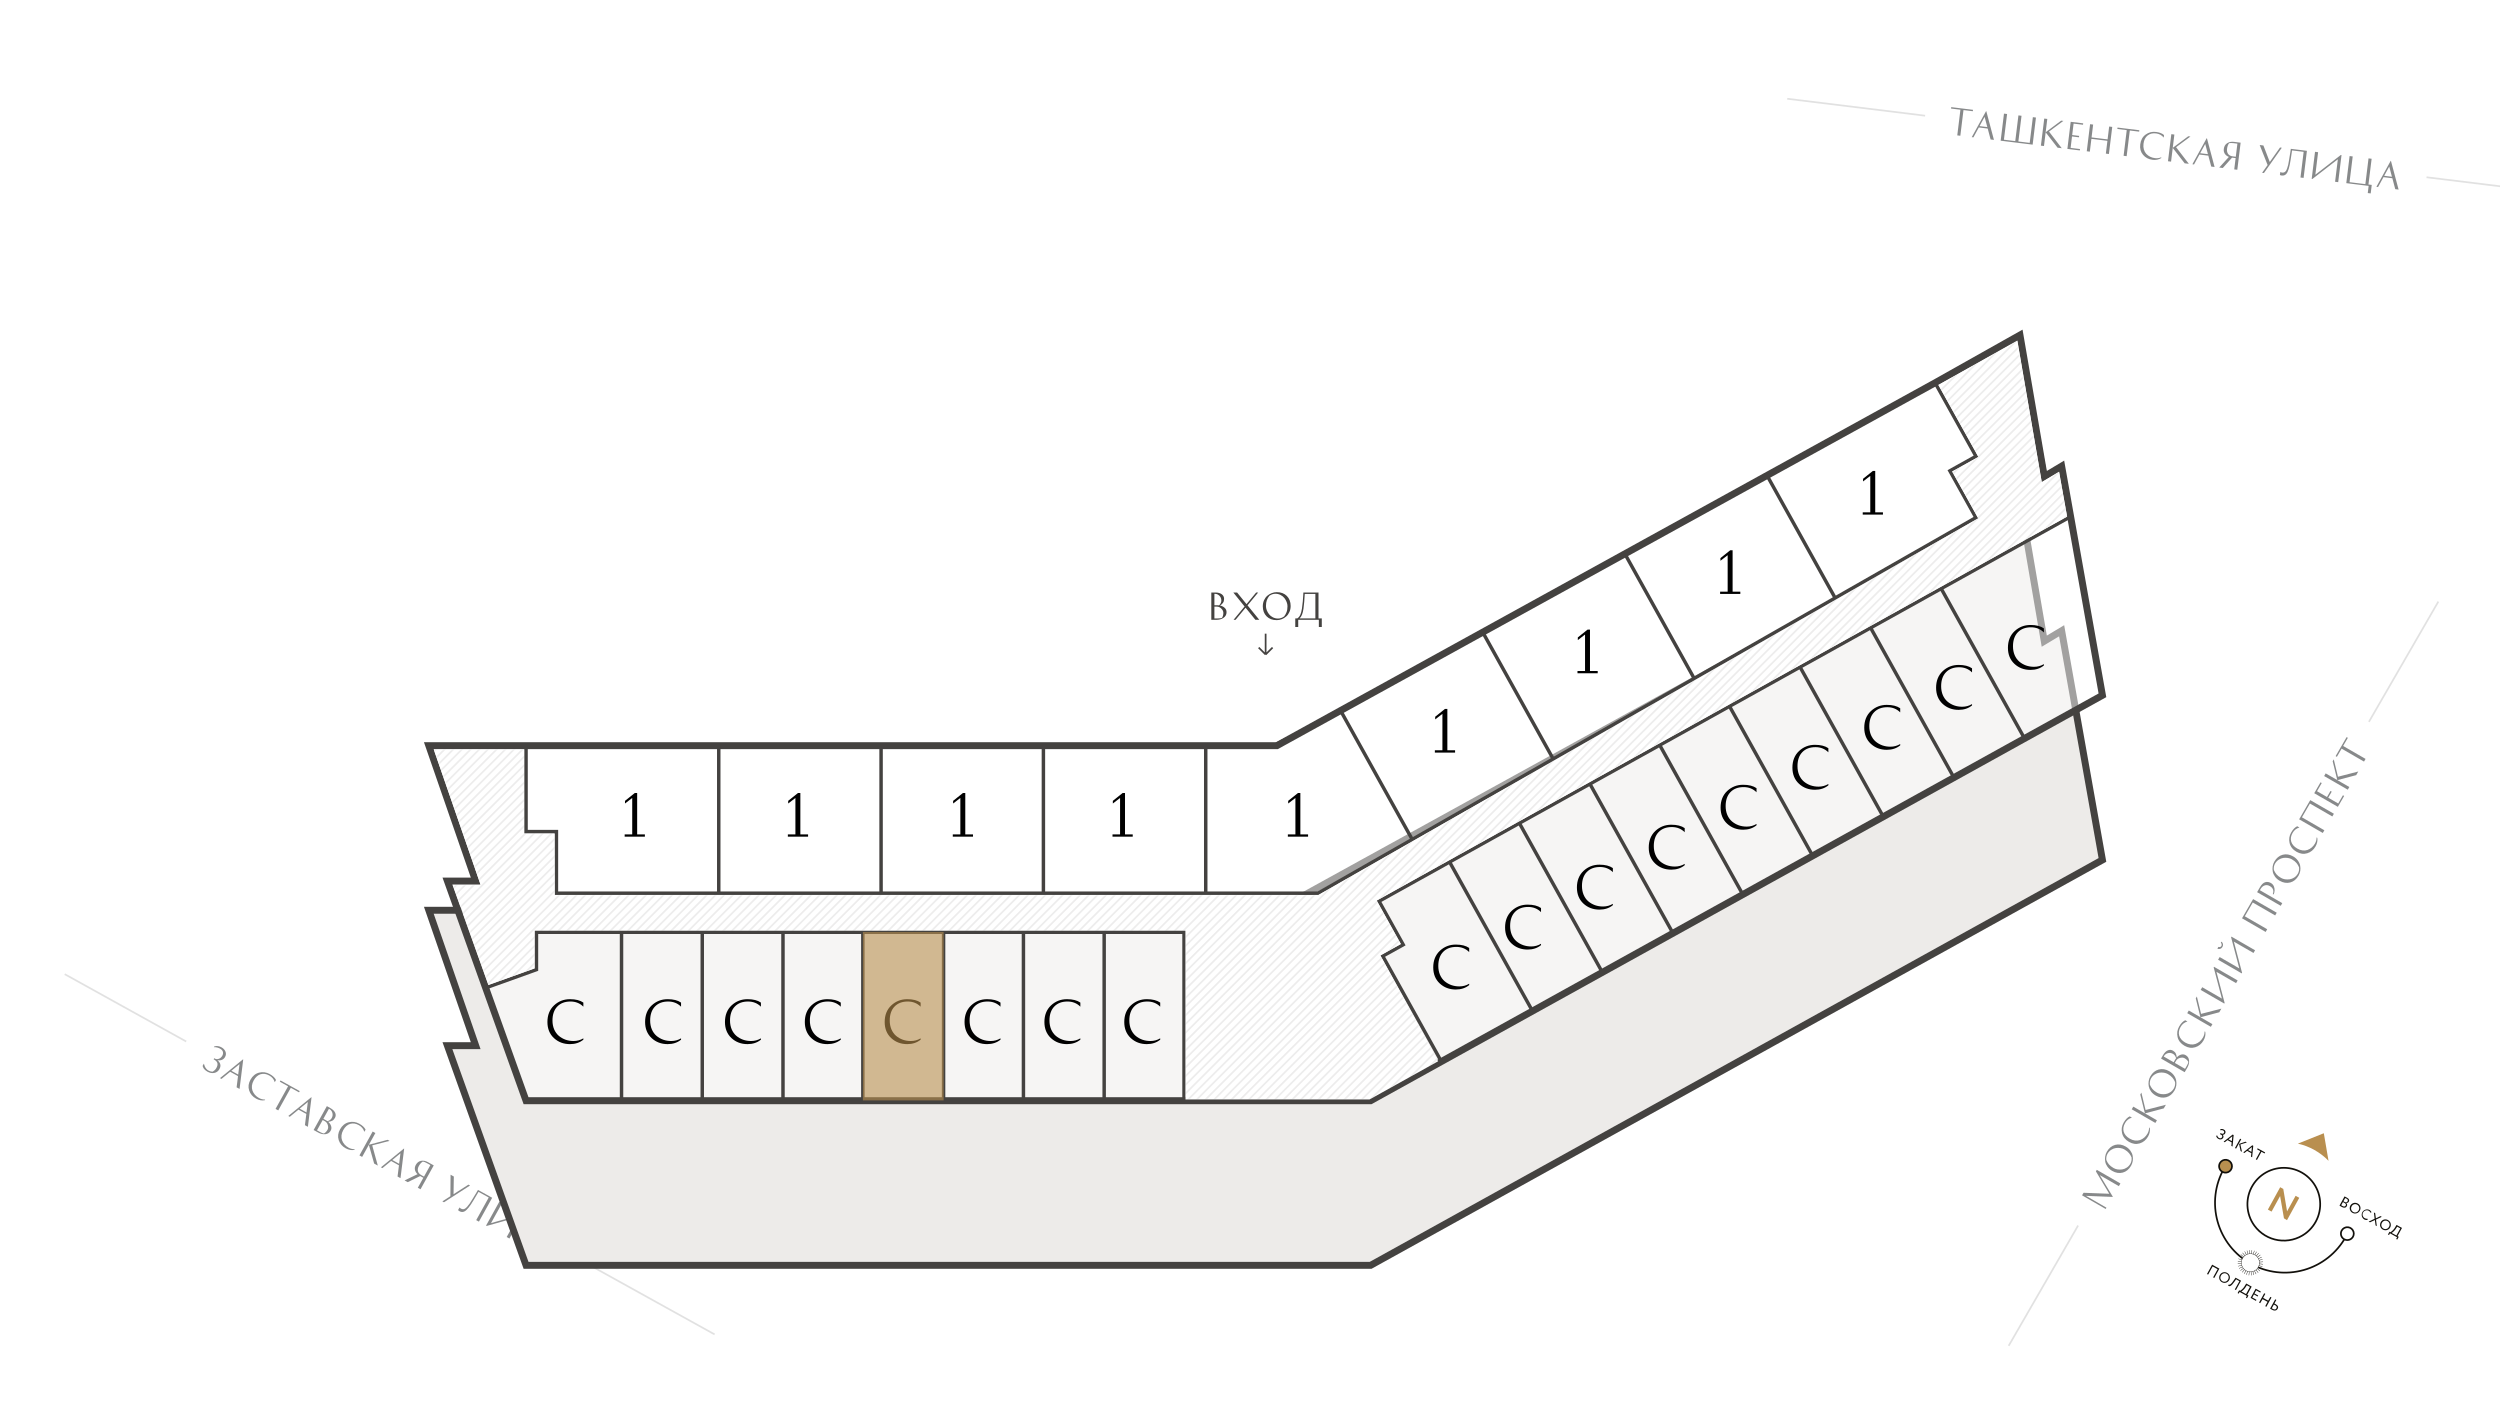 <?xml version="1.0" encoding="UTF-8" standalone="no"?>
<svg
   xmlns:dc="http://purl.org/dc/elements/1.1/"
   xmlns:cc="http://creativecommons.org/ns#"
   xmlns:rdf="http://www.w3.org/1999/02/22-rdf-syntax-ns#"
   xmlns:svg="http://www.w3.org/2000/svg"
   xmlns="http://www.w3.org/2000/svg"
   xmlns:sodipodi="http://sodipodi.sourceforge.net/DTD/sodipodi-0.dtd"
   xmlns:inkscape="http://www.inkscape.org/namespaces/inkscape"
   inkscape:version="1.0 (4035a4fb49, 2020-05-01)"
   sodipodi:docname="76-5984-7085_7084-floors-3.svg"
   id="svg267"
   version="1.1"
   fill="none"
   viewBox="0 0 1440 810"
   height="810"
   width="1440">
  <sodipodi:namedview
     inkscape:current-layer="svg267"
     inkscape:window-maximized="1"
     inkscape:window-y="-9"
     inkscape:window-x="2391"
     inkscape:cy="405"
     inkscape:cx="720"
     inkscape:zoom="1.0469136"
     showgrid="false"
     id="namedview269"
     inkscape:window-height="1421"
     inkscape:window-width="2400"
     inkscape:pageshadow="2"
     inkscape:pageopacity="0"
     guidetolerance="10"
     gridtolerance="10"
     objecttolerance="10"
     borderopacity="1"
     bordercolor="#666666"
     pagecolor="#ffffff" />
  <g
     id="g465">
    <g
       id="g8"
       clip-path="url(#clip1)"
       transform="translate(24,-20)">
      <path
         id="path2"
         stroke-opacity="0.25"
         stroke="#101417"
         d="M 83.242,619.904 13.272,581.119"
         opacity="0.5" />
      <path
         id="path4"
         fill-opacity="0.5"
         fill="#101417"
         d="M 100.114,629.92 C 100.779,630.151 101.488,630.11 102.241,629.795 103.001,629.47 103.614,628.887 104.079,628.047 104.467,627.348 104.575,626.63 104.404,625.895 104.232,625.159 103.668,624.526 102.712,623.996 101.674,623.421 100.501,623.144 99.193,623.166 L 99.426,622.747 C 100.793,622.315 102.194,622.497 103.628,623.292 104.689,623.881 105.434,624.682 105.862,625.697 106.302,626.718 106.228,627.76 105.64,628.821 105.194,629.626 104.574,630.181 103.779,630.487 102.984,630.794 102.139,630.859 101.246,630.684 102.06,631.333 102.595,632.087 102.851,632.946 103.118,633.811 102.964,634.762 102.389,635.8 101.723,637.001 100.737,637.735 99.431,638.002 98.142,638.263 96.81,638.012 95.434,637.25 94.979,636.998 94.568,636.709 94.2,636.383 93.843,636.063 93.572,635.768 93.387,635.498 93.219,635.222 93.081,634.962 92.972,634.719 92.863,634.476 92.794,634.285 92.764,634.146 L 92.719,633.938 93.436,632.644 C 93.624,633.296 93.793,633.817 93.943,634.205 94.1,634.582 94.359,635.008 94.721,635.483 95.083,635.958 95.515,636.334 96.016,636.612 96.786,637.039 97.558,637.268 98.332,637.301 98.429,637.264 98.56,637.207 98.725,637.13 98.901,637.06 99.187,636.845 99.585,636.486 100,636.122 100.35,635.683 100.634,635.17 101.222,634.109 101.417,633.18 101.218,632.384 101.019,631.588 100.354,630.876 99.223,630.249 L 99.066,630.162 99.415,629.532 Z M 113.985,647.236 112.288,646.295 113.1,639.839 108.587,637.337 103.56,641.457 102.72,640.991 115.954,630.193 116.094,630.271 Z M 113.958,632.928 109.264,636.775 113.2,638.957 Z M 134.979,642.065 134.261,643.36 C 133.778,641.674 132.726,640.382 131.105,639.483 129.356,638.514 127.683,638.273 126.087,638.76 124.49,639.247 123.168,640.435 122.121,642.324 121.559,643.339 121.22,644.363 121.104,645.396 121.007,646.425 121.116,647.369 121.431,648.23 121.759,649.098 122.238,649.897 122.869,650.628 123.507,651.347 124.275,651.956 125.173,652.454 126.304,653.081 127.491,653.373 128.735,653.33 L 128.502,653.75 C 126.842,654.05 125.178,653.737 123.511,652.813 121.505,651.701 120.172,650.131 119.512,648.104 118.852,646.077 119.104,644.013 120.268,641.914 121.476,639.733 123.137,638.375 125.248,637.838 127.372,637.307 129.407,637.582 131.355,638.661 133.139,639.65 134.347,640.785 134.979,642.065 Z M 148.635,648.469 148.237,649.186 143.497,646.558 136.273,659.59 134.716,658.727 141.94,645.695 137.182,643.058 137.579,642.341 Z M 153.333,669.046 151.636,668.106 152.448,661.65 147.935,659.148 142.907,663.267 142.068,662.802 155.302,652.004 155.442,652.082 Z M 153.306,654.739 148.612,658.586 152.548,660.768 Z M 168.932,663.904 C 168.492,664.697 167.946,665.256 167.294,665.58 166.642,665.905 165.887,666.096 165.031,666.155 165.861,666.859 166.423,667.674 166.718,668.599 167.031,669.52 166.942,670.423 166.45,671.31 165.804,672.476 164.797,673.137 163.43,673.294 162.08,673.445 160.718,673.14 159.342,672.377 L 156.648,670.884 164.269,657.135 166.193,658.201 C 167.628,658.996 168.574,659.902 169.032,660.918 169.502,661.941 169.468,662.936 168.932,663.904 Z M 158.583,671.065 160.472,672.112 C 161.265,672.551 161.964,672.817 162.569,672.908 163.405,672.472 164.098,671.759 164.647,670.767 165.067,670.009 165.129,669.114 164.833,668.081 164.543,667.036 163.99,666.287 163.174,665.835 L 161.88,665.117 Z M 163.884,665.337 C 164.129,665.472 164.376,665.632 164.625,665.816 165.799,665.43 166.613,664.829 167.065,664.013 167.634,662.987 167.75,661.953 167.412,660.912 167.074,659.871 166.423,659.121 165.457,658.662 L 162.258,664.435 Z M 186.571,670.663 185.854,671.958 C 185.37,670.272 184.318,668.98 182.697,668.081 180.948,667.112 179.275,666.871 177.679,667.358 176.083,667.845 174.761,669.033 173.714,670.922 173.151,671.937 172.812,672.961 172.697,673.994 172.599,675.023 172.708,675.967 173.024,676.828 173.351,677.696 173.83,678.495 174.462,679.226 175.099,679.946 175.867,680.554 176.765,681.052 177.896,681.679 179.084,681.971 180.327,681.928 L 180.094,682.348 C 178.434,682.648 176.77,682.335 175.103,681.411 173.097,680.299 171.764,678.729 171.104,676.702 170.445,674.675 170.696,672.611 171.86,670.512 173.069,668.332 174.729,666.973 176.841,666.436 178.964,665.905 181,666.18 182.947,667.26 184.731,668.249 185.939,669.383 186.571,670.663 Z M 199.265,676.533 200.367,677.144 190.4,679.737 193.62,691.378 191.504,690.205 188.453,679.413 184.594,686.375 183.037,685.512 190.659,671.763 192.215,672.626 188.473,679.378 Z M 206.685,698.62 204.988,697.679 205.799,691.223 201.286,688.722 196.259,692.841 195.419,692.375 208.654,681.578 208.794,681.655 Z M 206.657,684.313 201.964,688.16 205.9,690.341 Z M 218.043,697.415 218.025,697.406 210.857,700.932 209.038,699.924 216.496,696.329 C 215.675,695.554 215.174,694.697 214.993,693.758 214.831,692.814 214.998,691.893 215.496,690.996 216.233,689.666 217.239,688.882 218.514,688.644 219.808,688.401 221.125,688.651 222.466,689.394 L 225.842,691.265 218.221,705.014 216.664,704.151 219.845,698.414 Z M 223.907,691.085 221.843,689.941 C 220.934,689.436 220.176,689.139 219.571,689.047 218.703,689.541 217.929,690.401 217.251,691.625 216.695,692.628 216.519,693.605 216.723,694.557 216.934,695.497 217.611,696.284 218.753,696.917 L 220.223,697.732 Z M 230.811,711.993 235.431,709.02 235.528,696.634 237.4,697.672 237.235,707.87 245.831,702.345 246.741,702.85 231.738,712.507 Z M 241.523,716.17 C 242.362,716.635 243.154,716.624 243.896,716.137 244.639,715.649 245.516,714.687 246.526,713.249 246.894,712.722 247.474,711.801 248.264,710.485 249.065,709.177 249.778,708.001 250.401,706.96 L 251.318,705.387 259.487,709.915 251.866,723.664 250.292,722.792 257.516,709.76 251.638,706.502 C 249.527,710.118 248.07,712.527 247.266,713.728 246.776,714.448 246.333,715.055 245.936,715.552 245.557,716.043 245.143,716.5 244.696,716.923 244.248,717.345 243.82,717.649 243.412,717.835 243.016,718.027 242.586,718.116 242.121,718.102 241.656,718.088 241.184,717.949 240.706,717.684 240.543,717.593 240.386,717.491 240.236,717.377 240.097,717.27 239.997,717.176 239.934,717.096 L 239.849,717.003 240.683,715.499 C 240.881,715.746 241.161,715.97 241.523,716.17 Z M 263.595,712.192 265.169,713.065 258.828,724.505 276.697,719.455 277.047,719.649 269.426,733.398 267.851,732.525 274.183,721.102 256.324,726.135 255.974,725.941 Z M 285.087,741.187 286.749,742.108 284.354,746.429 282.867,745.605 284.884,741.966 273.531,735.673 281.152,721.924 282.727,722.797 275.484,735.864 283.513,740.314 290.756,727.248 292.33,728.12 Z M 300.084,750.392 298.388,749.451 299.199,742.996 294.686,740.494 289.659,744.613 288.819,744.148 302.053,733.35 302.193,733.427 Z M 300.057,736.085 295.364,739.932 299.299,742.114 Z" />
      <path
         id="path6"
         stroke-opacity="0.25"
         stroke="#101417"
         d="M 387.609,788.618 317.64,749.833"
         opacity="0.5" />
    </g>
    <g
       id="g16"
       clip-path="url(#clip2)">
      <path
         id="path10"
         stroke-opacity="0.25"
         stroke="#101417"
         d="M 1196.99,705.901 1156.99,775.183"
         opacity="0.5" />
      <path
         id="path12"
         fill-opacity="0.5"
         fill="#101417"
         d="M 1207.24,674.707 1207.75,673.824 1221.36,681.684 1220.47,683.225 1209.46,676.865 1216.97,689.288 1216.89,689.426 1201.52,688.817 1213.31,695.627 1212.88,696.372 1199.27,688.512 1200.12,687.039 1214.94,687.607 Z M 1227.5,671.461 C 1226.28,673.574 1224.67,674.893 1222.67,675.418 1220.68,675.943 1218.65,675.613 1216.59,674.426 1215.5,673.793 1214.61,673.011 1213.93,672.08 1213.26,671.138 1212.82,670.171 1212.63,669.179 1212.44,668.176 1212.42,667.175 1212.58,666.175 1212.73,665.168 1213.05,664.244 1213.54,663.401 1214.76,661.287 1216.37,659.968 1218.36,659.443 1220.36,658.918 1222.39,659.248 1224.44,660.435 1225.54,661.068 1226.42,661.856 1227.09,662.799 1227.77,663.729 1228.21,664.696 1228.4,665.699 1228.6,666.691 1228.62,667.69 1228.47,668.696 1228.31,669.696 1227.98,670.618 1227.5,671.461 Z M 1217.42,672.8 C 1218.08,673.18 1218.83,673.44 1219.69,673.582 1220.56,673.711 1221.44,673.713 1222.34,673.588 1223.25,673.463 1224.13,673.125 1224.98,672.573 1225.85,672.01 1226.55,671.266 1227.08,670.342 1227.7,669.269 1227.94,668.049 1227.78,666.684 1227.41,665.778 1226.93,664.957 1226.32,664.222 1225.72,663.475 1224.82,662.755 1223.62,662.061 1222.96,661.681 1222.2,661.426 1221.33,661.297 1220.48,661.156 1219.6,661.148 1218.69,661.273 1217.79,661.398 1216.9,661.742 1216.04,662.305 1215.18,662.857 1214.49,663.595 1213.95,664.519 1213.33,665.593 1213.1,666.812 1213.25,668.177 1213.62,669.083 1214.11,669.91 1214.71,670.657 1215.31,671.392 1216.22,672.107 1217.42,672.8 Z M 1226.71,643.022 1227.99,643.762 C 1226.3,644.216 1224.99,645.246 1224.06,646.851 1223.06,648.583 1222.79,650.251 1223.25,651.856 1223.71,653.46 1224.88,654.802 1226.75,655.882 1227.75,656.462 1228.77,656.819 1229.8,656.953 1230.83,657.068 1231.77,656.976 1232.64,656.675 1233.51,656.363 1234.32,655.898 1235.06,655.279 1235.79,654.654 1236.41,653.897 1236.93,653.008 1237.57,651.888 1237.89,650.706 1237.87,649.462 L 1238.28,649.702 C 1238.55,651.367 1238.21,653.025 1237.26,654.676 1236.11,656.663 1234.52,657.968 1232.48,658.592 1230.44,659.216 1228.38,658.929 1226.3,657.729 1224.14,656.482 1222.81,654.798 1222.31,652.677 1221.82,650.545 1222.13,648.515 1223.24,646.586 1224.26,644.82 1225.42,643.632 1226.71,643.022 Z M 1232.8,630.433 1233.43,629.342 1235.85,639.352 1247.55,636.336 1246.34,638.431 1235.49,641.293 1242.39,645.273 1241.5,646.815 1227.88,638.955 1228.77,637.413 1235.46,641.273 Z M 1252.56,628.051 C 1251.34,630.164 1249.73,631.483 1247.73,632.009 1245.74,632.534 1243.71,632.203 1241.66,631.017 1240.56,630.383 1239.67,629.601 1238.99,628.67 1238.32,627.728 1237.89,626.761 1237.69,625.77 1237.5,624.767 1237.48,623.765 1237.64,622.765 1237.79,621.759 1238.11,620.834 1238.6,619.991 1239.82,617.878 1241.43,616.559 1243.42,616.033 1245.42,615.508 1247.45,615.839 1249.5,617.026 1250.6,617.659 1251.48,618.447 1252.16,619.389 1252.84,620.32 1253.27,621.287 1253.46,622.29 1253.66,623.281 1253.68,624.28 1253.53,625.287 1253.37,626.287 1253.05,627.208 1252.56,628.051 Z M 1242.48,629.39 C 1243.14,629.77 1243.9,630.031 1244.75,630.172 1245.62,630.302 1246.5,630.304 1247.41,630.179 1248.31,630.054 1249.19,629.716 1250.05,629.164 1250.91,628.6 1251.61,627.857 1252.14,626.933 1252.76,625.859 1253,624.64 1252.85,623.274 1252.48,622.368 1251.99,621.547 1251.38,620.812 1250.78,620.065 1249.88,619.345 1248.68,618.652 1248.02,618.272 1247.26,618.017 1246.4,617.887 1245.54,617.746 1244.66,617.738 1243.75,617.863 1242.85,617.988 1241.97,618.332 1241.1,618.896 1240.25,619.448 1239.55,620.185 1239.02,621.109 1238.4,622.183 1238.16,623.403 1238.31,624.768 1238.68,625.674 1239.17,626.501 1239.77,627.247 1240.38,627.983 1241.28,628.697 1242.48,629.39 Z M 1251.61,605.176 C 1252.4,605.63 1252.94,606.185 1253.26,606.843 1253.57,607.501 1253.75,608.259 1253.79,609.115 1254.51,608.298 1255.34,607.75 1256.27,607.472 1257.19,607.175 1258.09,607.28 1258.97,607.786 1260.13,608.453 1260.77,609.471 1260.9,610.841 1261.03,612.193 1260.7,613.55 1259.91,614.913 L 1258.37,617.58 1244.76,609.72 1245.86,607.815 C 1246.68,606.395 1247.6,605.464 1248.63,605.024 1249.66,604.572 1250.65,604.623 1251.61,605.176 Z M 1258.59,615.649 1259.67,613.778 C 1260.12,612.993 1260.4,612.299 1260.5,611.695 1260.08,610.852 1259.38,610.147 1258.4,609.58 1257.65,609.147 1256.75,609.069 1255.71,609.347 1254.66,609.619 1253.91,610.159 1253.44,610.967 L 1252.7,612.249 Z M 1252.95,610.248 C 1253.09,610.005 1253.26,609.761 1253.45,609.516 1253.08,608.335 1252.49,607.511 1251.69,607.045 1250.67,606.458 1249.64,606.324 1248.59,606.644 1247.55,606.963 1246.78,607.602 1246.31,608.559 L 1252.02,611.859 Z M 1258.68,587.657 1259.96,588.397 C 1258.26,588.851 1256.95,589.881 1256.03,591.486 1255.03,593.218 1254.76,594.886 1255.22,596.491 1255.68,598.095 1256.84,599.438 1258.71,600.518 1259.72,601.098 1260.73,601.454 1261.76,601.588 1262.79,601.703 1263.74,601.611 1264.6,601.31 1265.48,600.998 1266.28,600.533 1267.03,599.915 1267.76,599.289 1268.38,598.532 1268.89,597.643 1269.54,596.523 1269.85,595.341 1269.83,594.097 L 1270.25,594.337 C 1270.52,596.002 1270.18,597.66 1269.22,599.312 1268.08,601.298 1266.48,602.603 1264.44,603.227 1262.41,603.852 1260.35,603.564 1258.27,602.364 1256.11,601.117 1254.78,599.433 1254.28,597.313 1253.79,595.18 1254.1,593.15 1255.21,591.222 1256.23,589.455 1257.39,588.267 1258.68,587.657 Z M 1264.77,575.068 1265.4,573.977 1267.82,583.988 1279.51,580.971 1278.3,583.067 1267.46,585.928 1274.35,589.908 1273.46,591.45 1259.85,583.59 1260.74,582.048 1267.42,585.908 Z M 1267.58,570.199 1268.48,568.64 1279.81,575.18 1275.07,557.226 1275.27,556.879 1288.88,564.739 1287.98,566.298 1276.67,559.768 1281.39,577.713 1281.19,578.059 Z M 1278.52,551.255 1277.62,552.814 1291.23,560.674 1291.43,560.328 1286.71,542.384 1298.02,548.914 1298.92,547.355 1285.31,539.495 1285.11,539.841 1289.84,557.795 Z M 1280.1,545.472 C 1279.81,545.98 1279.4,546.329 1278.87,546.519 1278.33,546.702 1277.78,546.68 1277.2,546.454 L 1277.8,545.415 C 1278.61,545.637 1279.18,545.459 1279.52,544.882 1279.68,544.593 1279.73,544.277 1279.67,543.932 1279.62,543.577 1279.46,543.263 1279.2,542.99 L 1279.56,542.367 C 1280.04,542.766 1280.33,543.249 1280.43,543.817 1280.53,544.366 1280.42,544.918 1280.1,545.472 Z M 1291.4,528.938 1297.79,517.87 1311.4,525.73 1310.5,527.289 1297.6,519.839 1293.01,527.789 1305.91,535.239 1305.01,536.798 Z M 1300.09,513.889 1301.71,511.083 C 1302.66,509.443 1303.67,508.468 1304.76,508.157 1305.84,507.828 1306.95,507.987 1308.07,508.633 1308.84,509.08 1309.4,509.711 1309.74,510.526 1310.09,511.341 1310.23,512.147 1310.17,512.944 1310.12,513.729 1309.94,514.48 1309.63,515.197 L 1309.14,515.006 C 1309.87,513.006 1309.3,511.473 1307.46,510.407 1306.42,509.807 1305.43,509.667 1304.49,509.987 1303.56,510.295 1302.79,510.936 1302.18,511.909 L 1301.69,512.758 1314.59,520.208 1313.7,521.749 Z M 1323.98,504.352 C 1322.76,506.465 1321.15,507.784 1319.15,508.309 1317.16,508.834 1315.13,508.504 1313.07,507.317 1311.98,506.684 1311.09,505.902 1310.41,504.971 1309.74,504.028 1309.3,503.062 1309.11,502.07 1308.92,501.067 1308.9,500.066 1309.06,499.066 1309.21,498.059 1309.53,497.134 1310.02,496.292 1311.24,494.178 1312.85,492.859 1314.84,492.334 1316.84,491.809 1318.87,492.139 1320.92,493.326 1322.02,493.959 1322.9,494.747 1323.57,495.69 1324.25,496.62 1324.69,497.587 1324.88,498.59 1325.08,499.582 1325.1,500.581 1324.95,501.587 1324.79,502.587 1324.46,503.509 1323.98,504.352 Z M 1313.9,505.691 C 1314.56,506.071 1315.31,506.331 1316.17,506.473 1317.04,506.602 1317.92,506.604 1318.82,506.479 1319.73,506.354 1320.61,506.016 1321.47,505.464 1322.33,504.901 1323.03,504.157 1323.56,503.233 1324.18,502.159 1324.42,500.94 1324.26,499.575 1323.89,498.669 1323.41,497.848 1322.8,497.112 1322.2,496.366 1321.3,495.645 1320.1,494.952 1319.44,494.572 1318.68,494.317 1317.81,494.188 1316.96,494.047 1316.08,494.039 1315.17,494.164 1314.27,494.289 1313.38,494.633 1312.52,495.196 1311.66,495.748 1310.97,496.486 1310.43,497.41 1309.81,498.484 1309.58,499.703 1309.73,501.068 1310.1,501.974 1310.59,502.801 1311.19,503.548 1311.79,504.283 1312.7,504.998 1313.9,505.691 Z M 1323.19,475.913 1324.47,476.653 C 1322.78,477.107 1321.47,478.136 1320.54,479.741 1319.54,481.474 1319.27,483.142 1319.73,484.746 1320.19,486.351 1321.36,487.693 1323.23,488.773 1324.23,489.353 1325.25,489.71 1326.28,489.844 1327.31,489.959 1328.25,489.867 1329.12,489.566 1329.99,489.254 1330.8,488.789 1331.54,488.17 1332.27,487.545 1332.89,486.788 1333.41,485.899 1334.05,484.779 1334.37,483.597 1334.35,482.353 L 1334.76,482.593 C 1335.03,484.258 1334.69,485.916 1333.74,487.567 1332.59,489.553 1331,490.859 1328.96,491.483 1326.92,492.107 1324.86,491.819 1322.78,490.619 1320.62,489.373 1319.3,487.689 1318.8,485.568 1318.3,483.436 1318.61,481.406 1319.73,479.477 1320.75,477.711 1321.9,476.523 1323.19,475.913 Z M 1324.31,471.932 1330.7,460.864 1344.32,468.724 1343.42,470.283 1330.51,462.833 1325.92,470.783 1338.83,478.233 1337.93,479.792 Z M 1342.36,455.591 1343.07,456.001 1341.06,459.482 1346.81,462.802 1349.54,458.074 1350.23,458.474 1346.61,464.744 1333,456.884 1336.62,450.614 1337.33,451.024 1334.6,455.752 1340.35,459.072 Z M 1343.62,438.483 1344.25,437.392 1346.67,447.402 1358.37,444.386 1357.16,446.482 1346.31,449.343 1353.21,453.323 1352.32,454.865 1338.7,447.005 1339.59,445.463 1346.28,449.323 Z M 1351.65,424.577 1352.36,424.987 1349.65,429.681 1362.56,437.131 1361.67,438.673 1348.76,431.223 1346.04,435.934 1345.33,435.524 Z" />
      <path
         id="path14"
         stroke-opacity="0.25"
         stroke="#101417"
         d="M 1404.49,346.5 1364.49,415.782"
         opacity="0.5" />
    </g>
    <g
       id="g24"
       clip-path="url(#clip3)">
      <path
         id="path18"
         stroke-opacity="0.25"
         stroke="#101417"
         d="M 1108.86,66.638 1029.46,56.888"
         opacity="0.5" />
      <path
         id="path20"
         fill-opacity="0.5"
         fill="#101417"
         d="M 1136.45,63.255 1136.35,64.069 1130.97,63.408 1129.15,78.197 1127.39,77.98 1129.2,63.191 1123.8,62.528 1123.9,61.714 Z M 1148.51,80.574 1146.59,80.338 1144.92,74.048 1139.8,73.419 1136.68,79.121 1135.73,79.004 1143.96,64.035 1144.11,64.055 Z M 1143.13,67.319 1140.22,72.644 1144.69,73.192 Z M 1170.8,83.31 1152.38,81.048 1154.29,65.445 1156.08,65.665 1154.26,80.474 1160.79,81.275 1162.61,66.467 1164.4,66.686 1162.58,81.495 1169.11,82.297 1170.93,67.488 1172.71,67.707 Z M 1187.24,69.491 1188.49,69.645 1180.22,75.783 1187.57,85.369 1185.17,85.074 1178.3,76.211 1177.33,84.112 1175.56,83.895 1177.48,68.292 1179.24,68.509 1178.3,76.171 Z M 1197.57,78.275 1197.47,79.089 1193.48,78.599 1192.67,85.19 1198.09,85.855 1197.99,86.649 1190.81,85.767 1192.72,70.164 1199.91,71.046 1199.81,71.86 1194.39,71.195 1193.58,77.785 Z M 1214.88,72.885 1216.65,73.102 1214.73,88.705 1212.97,88.488 1213.87,81.103 1204.64,79.97 1203.74,87.355 1201.97,87.138 1203.89,71.535 1205.65,71.752 1204.74,79.156 1213.97,80.29 Z M 1232.25,75.017 1232.15,75.831 1226.77,75.171 1224.95,89.96 1223.19,89.743 1225,74.954 1219.6,74.291 1219.7,73.477 Z M 1246.47,77.791 1246.29,79.26 C 1245.21,77.879 1243.75,77.075 1241.91,76.849 1239.93,76.605 1238.29,77.008 1236.99,78.058 1235.69,79.108 1234.91,80.704 1234.65,82.848 1234.51,83.999 1234.58,85.076 1234.86,86.078 1235.15,87.068 1235.61,87.903 1236.22,88.583 1236.85,89.264 1237.59,89.826 1238.45,90.267 1239.31,90.695 1240.25,90.972 1241.27,91.097 1242.56,91.255 1243.77,91.081 1244.9,90.576 L 1244.85,91.052 C 1243.42,91.951 1241.76,92.285 1239.87,92.053 1237.59,91.773 1235.77,90.817 1234.4,89.184 1233.02,87.552 1232.48,85.544 1232.78,83.162 1233.08,80.688 1234.11,78.806 1235.87,77.517 1237.64,76.23 1239.63,75.722 1241.84,75.993 1243.86,76.242 1245.41,76.841 1246.47,77.791 Z M 1260.44,78.479 1261.69,78.632 1253.42,84.77 1260.77,94.357 1258.37,94.062 1251.5,85.199 1250.53,93.1 1248.76,92.883 1250.68,77.28 1252.44,77.497 1251.5,85.159 Z M 1275.6,96.178 1273.67,95.941 1272,89.651 1266.88,89.022 1263.76,94.725 1262.81,94.608 1271.04,79.639 1271.2,79.658 Z M 1270.21,82.922 1267.3,88.248 1271.77,88.796 Z M 1285.68,90.806 1285.66,90.804 1280.33,96.759 1278.27,96.505 1283.83,90.378 C 1282.78,89.967 1282,89.36 1281.48,88.558 1280.97,87.743 1280.78,86.827 1280.91,85.808 1281.09,84.299 1281.73,83.195 1282.83,82.497 1283.94,81.787 1285.25,81.525 1286.77,81.712 L 1290.6,82.182 1288.69,97.785 1286.92,97.568 1287.72,91.057 Z M 1288.74,82.74 1286.4,82.452 C 1285.37,82.325 1284.55,82.333 1283.96,82.475 1283.34,83.258 1282.94,84.345 1282.77,85.734 1282.63,86.873 1282.84,87.844 1283.38,88.65 1283.93,89.443 1284.85,89.919 1286.15,90.078 L 1287.82,90.283 Z M 1302.97,99.539 1306.14,95.052 1301.59,83.532 1303.72,83.793 1307.39,93.311 1313.29,84.968 1314.32,85.094 1304.03,99.668 Z M 1314.47,99.399 C 1315.42,99.516 1316.15,99.21 1316.66,98.479 1317.17,97.749 1317.62,96.528 1318.02,94.817 1318.16,94.19 1318.35,93.119 1318.59,91.603 1318.84,90.09 1319.07,88.733 1319.25,87.534 L 1319.51,85.732 1328.78,86.87 1326.87,102.473 1325.08,102.254 1326.9,87.465 1320.23,86.646 C 1319.63,90.79 1319.18,93.569 1318.88,94.984 1318.7,95.835 1318.51,96.564 1318.33,97.173 1318.16,97.771 1317.95,98.349 1317.69,98.909 1317.44,99.468 1317.16,99.91 1316.85,100.235 1316.55,100.562 1316.19,100.805 1315.75,100.967 1315.31,101.128 1314.82,101.176 1314.28,101.109 1314.1,101.086 1313.91,101.05 1313.73,101.001 1313.56,100.953 1313.43,100.904 1313.35,100.853 L 1313.23,100.799 1313.44,99.091 C 1313.72,99.246 1314.06,99.349 1314.47,99.399 Z M 1333.45,87.443 1335.23,87.662 1333.64,100.645 1348.31,89.268 1348.71,89.317 1346.8,104.92 1345.01,104.701 1346.6,91.738 1331.93,103.094 1331.53,103.046 Z M 1364.23,106.275 1366.12,106.507 1365.52,111.41 1363.83,111.203 1364.34,107.074 1351.46,105.492 1353.37,89.889 1355.16,90.109 1353.34,104.937 1362.45,106.056 1364.27,91.227 1366.06,91.447 Z M 1381.59,109.192 1379.66,108.955 1378,102.666 1372.88,102.037 1369.76,107.739 1368.8,107.622 1377.03,92.653 1377.19,92.673 Z M 1376.2,95.937 1373.29,101.262 1377.76,101.81 Z" />
      <path
         id="path22"
         stroke-opacity="0.25"
         stroke="#101417"
         d="M 1477.1,111.851 1397.69,102.102"
         opacity="0.5" />
    </g>
    <g
       id="g114"
       clip-path="url(#clip4)">
      <path
         id="path26"
         stroke-miterlimit="10"
         stroke-width="0.5"
         stroke="#010202"
         d="M 1410.16,1187.71 1405.75,1172.58 M 767.542,939.59 688.847,962.497 670.518,899.529 749.213,876.622 Z M 883.936,1291.19 805.241,1314.1 786.912,1251.13 865.607,1228.22 Z" />
      <path
         id="path28"
         fill="#b98f4f"
         d="M 1341.23,668.624 1338.52,652.743 1323.56,658.724 C 1330.29,660.239 1336.43,663.684 1341.24,668.638" />
      <path
         id="path30"
         stroke="#12100b"
         d="M 1327.88,710.532 C 1331.22,708.08 1333.76,704.693 1335.18,700.798 1336.59,696.904 1336.82,692.676 1335.84,688.65 1334.86,684.624 1332.7,680.981 1329.65,678.179 1326.59,675.378 1322.77,673.545 1318.68,672.912 1314.58,672.279 1310.39,672.874 1306.63,674.622 1302.88,676.37 1299.72,679.193 1297.57,682.734 1295.41,686.275 1294.36,690.374 1294.53,694.515 1294.71,698.656 1296.1,702.652 1298.55,705.998 1300.18,708.224 1302.23,710.107 1304.58,711.539 1306.93,712.972 1309.55,713.926 1312.27,714.347 1315,714.768 1317.78,714.648 1320.46,713.993 1323.13,713.339 1325.65,712.163 1327.88,710.532 Z" />
      <path
         id="path32"
         stroke="#12100b"
         d="M 1280.98,673.166 C 1278.4,677.774 1276.75,682.844 1276.13,688.088 1275.51,693.333 1275.93,698.648 1277.36,703.731 1278.79,708.814 1281.21,713.565 1284.48,717.713 1287.75,721.861 1291.8,725.324 1296.41,727.905 1301.02,730.486 1306.09,732.135 1311.33,732.756 1316.58,733.378 1321.89,732.96 1326.98,731.527 1332.06,730.095 1336.81,727.675 1340.96,724.406 1345.11,721.137 1348.57,717.083 1351.15,712.476" />
      <path
         id="path34"
         fill="#b98f4f"
         d="M 1315.56,701.74 1313.34,688.925 1308.42,697.887 1306.3,696.725 1313.38,683.839 1315.17,684.823 1317.35,697.741 1322.27,688.78 1324.38,689.941 1317.31,702.827 Z" />
      <path
         id="path36"
         fill="#b98f4f"
         d="M 1280.13,674.996 C 1280.77,675.348 1281.51,675.502 1282.24,675.437 1282.97,675.373 1283.67,675.093 1284.24,674.633 1284.81,674.173 1285.24,673.554 1285.46,672.853 1285.68,672.153 1285.69,671.403 1285.48,670.697 1285.28,669.992 1284.87,669.364 1284.3,668.891 1283.74,668.419 1283.05,668.124 1282.32,668.043 1281.59,667.962 1280.85,668.099 1280.2,668.438 1279.55,668.776 1279.01,669.299 1278.66,669.943 1278.42,670.37 1278.27,670.841 1278.22,671.327 1278.16,671.814 1278.2,672.306 1278.34,672.776 1278.48,673.246 1278.7,673.684 1279.01,674.065 1279.32,674.446 1279.7,674.762 1280.13,674.996 Z" />
      <path
         id="path38"
         stroke="#12100b"
         d="M 1280.13,674.996 C 1280.77,675.348 1281.51,675.502 1282.24,675.437 1282.97,675.373 1283.67,675.093 1284.24,674.633 1284.81,674.173 1285.24,673.554 1285.46,672.853 1285.68,672.153 1285.69,671.403 1285.48,670.697 1285.28,669.992 1284.87,669.364 1284.3,668.891 1283.74,668.419 1283.05,668.124 1282.32,668.043 1281.59,667.962 1280.85,668.099 1280.2,668.438 1279.55,668.776 1279.01,669.299 1278.66,669.943 1278.42,670.37 1278.27,670.841 1278.22,671.327 1278.16,671.814 1278.2,672.306 1278.34,672.776 1278.48,673.246 1278.7,673.684 1279.01,674.065 1279.32,674.446 1279.7,674.762 1280.13,674.996 Z" />
      <path
         id="path40"
         fill="#ffffff"
         d="M 1350.28,713.829 C 1350.92,714.183 1351.66,714.339 1352.39,714.276 1353.12,714.213 1353.82,713.934 1354.39,713.474 1354.97,713.014 1355.39,712.395 1355.61,711.694 1355.84,710.993 1355.84,710.242 1355.64,709.536 1355.43,708.83 1355.02,708.2 1354.46,707.728 1353.9,707.255 1353.21,706.96 1352.48,706.88 1351.74,706.801 1351.01,706.939 1350.35,707.279 1349.7,707.619 1349.17,708.145 1348.81,708.79 1348.34,709.653 1348.23,710.668 1348.5,711.613 1348.78,712.557 1349.42,713.354 1350.28,713.829 Z" />
      <path
         id="path42"
         stroke="#12100b"
         d="M 1350.28,713.829 C 1350.92,714.183 1351.66,714.339 1352.39,714.276 1353.12,714.213 1353.82,713.934 1354.39,713.474 1354.97,713.014 1355.39,712.395 1355.61,711.694 1355.84,710.993 1355.84,710.242 1355.64,709.536 1355.43,708.83 1355.02,708.2 1354.46,707.728 1353.9,707.255 1353.21,706.96 1352.48,706.88 1351.74,706.801 1351.01,706.939 1350.35,707.279 1349.7,707.619 1349.17,708.145 1348.81,708.79 1348.34,709.653 1348.23,710.668 1348.5,711.613 1348.78,712.557 1349.42,713.354 1350.28,713.829 Z" />
      <path
         id="path44"
         fill="#12100b"
         d="M 1277.35,731.051 1274.47,729.467 1271.88,734.18 1271.23,733.826 1274.19,728.449 1278.36,730.742 1275.41,736.119 1274.76,735.765 Z" />
      <path
         id="path46"
         fill="#12100b"
         d="M 1282.8,733.169 C 1283.16,733.357 1283.48,733.615 1283.74,733.929 1283.99,734.242 1284.18,734.604 1284.3,734.993 1284.41,735.382 1284.44,735.79 1284.39,736.192 1284.35,736.594 1284.22,736.983 1284.01,737.334 1283.82,737.69 1283.56,738.004 1283.25,738.258 1282.94,738.513 1282.58,738.702 1282.19,738.815 1281.8,738.928 1281.39,738.962 1280.99,738.916 1280.59,738.87 1280.2,738.744 1279.85,738.546 1279.49,738.358 1279.17,738.1 1278.92,737.786 1278.66,737.473 1278.47,737.111 1278.36,736.722 1278.24,736.333 1278.21,735.925 1278.26,735.523 1278.31,735.121 1278.44,734.732 1278.64,734.381 1278.83,734.024 1279.09,733.708 1279.4,733.453 1279.71,733.197 1280.08,733.007 1280.46,732.894 1280.85,732.781 1281.26,732.747 1281.66,732.794 1282.06,732.842 1282.45,732.969 1282.8,733.169 Z M 1280.13,738.012 C 1280.41,738.167 1280.71,738.263 1281.02,738.296 1281.33,738.328 1281.65,738.297 1281.95,738.202 1282.25,738.108 1282.53,737.953 1282.77,737.747 1283,737.541 1283.2,737.289 1283.33,737.005 1283.51,736.737 1283.63,736.435 1283.68,736.119 1283.73,735.802 1283.72,735.478 1283.64,735.167 1283.57,734.855 1283.42,734.563 1283.23,734.309 1283.03,734.055 1282.79,733.844 1282.51,733.689 1282.22,733.535 1281.91,733.44 1281.59,733.412 1281.27,733.383 1280.95,733.42 1280.65,733.522 1280.34,733.623 1280.06,733.787 1279.83,734.002 1279.59,734.217 1279.4,734.479 1279.26,734.771 1279.1,735.04 1279,735.338 1278.96,735.648 1278.91,735.958 1278.93,736.273 1279.01,736.575 1279.1,736.877 1279.24,737.16 1279.43,737.407 1279.62,737.653 1279.86,737.859 1280.13,738.012 Z" />
      <path
         id="path48"
         fill="#12100b"
         d="M 1289.92,737.95 1287.98,736.887 1287.31,737.881 C 1285.14,741.087 1284.19,741.138 1283.39,740.526 L 1283.76,739.877 C 1284.12,740.133 1284.86,740.294 1286.99,736.963 L 1287.66,735.941 1290.85,737.693 1287.9,743.07 1287.25,742.715 Z" />
      <path
         id="path50"
         fill="#12100b"
         d="M 1289.74,743.196 1290.32,743.51 C 1291.53,742.722 1292.52,741.63 1293.19,740.34 L 1293.84,739.309 1296.97,741.09 1294.39,745.804 1295.12,746.207 1294.24,747.802 1293.64,747.468 1294.16,746.427 1290.02,744.153 1289.48,745.139 1288.87,744.804 Z M 1291.03,743.904 1293.72,745.38 1295.97,741.276 1294.18,740.292 1293.61,741.212 C 1292.96,742.294 1292.08,743.215 1291.03,743.904 Z" />
      <path
         id="path52"
         fill="#12100b"
         d="M 1299.25,742.281 1302.24,743.924 1301.91,744.533 1299.56,743.244 1298.57,745.036 1300.7,746.194 1300.37,746.803 1298.28,745.574 1297.3,747.366 1299.73,748.691 1299.39,749.3 1296.33,747.604 Z" />
      <path
         id="path54"
         fill="#12100b"
         d="M 1306.12,749.843 1303.22,748.308 1301.86,750.644 1301.22,750.29 1304.17,744.913 1304.82,745.268 1303.56,747.575 1306.48,749.18 1307.73,746.995 1308.37,747.349 1305.42,752.726 1304.78,752.372 Z" />
      <path
         id="path56"
         fill="#12100b"
         d="M 1310.06,750.832 1310.82,751.213 C 1312.2,751.957 1312.49,752.943 1311.92,753.905 1311.36,754.867 1310.17,755.228 1308.81,754.48 1308.35,754.238 1307.87,753.955 1307.57,753.788 L 1310.52,748.411 1311.16,748.765 Z M 1309.72,751.459 1308.55,753.56 C 1308.76,753.682 1308.98,753.828 1309.23,753.952 1310.1,754.434 1310.85,754.353 1311.24,753.591 1311.64,752.828 1311.31,752.262 1310.45,751.789 1310.21,751.645 1309.96,751.516 1309.7,751.404 Z" />
      <path
         id="path58"
         fill="#12100b"
         d="M 1276.51,654.217 1277.12,654.039 C 1277.18,654.327 1277.29,654.599 1277.46,654.84 1277.63,655.081 1277.85,655.285 1278.1,655.44 1278.23,655.545 1278.39,655.619 1278.55,655.657 1278.72,655.696 1278.89,655.698 1279.06,655.664 1279.23,655.629 1279.39,655.559 1279.52,655.458 1279.66,655.357 1279.77,655.227 1279.86,655.078 1279.94,654.949 1279.99,654.802 1280.01,654.65 1280.03,654.497 1280.01,654.343 1279.96,654.198 1279.91,654.053 1279.83,653.922 1279.72,653.814 1279.61,653.706 1279.48,653.624 1279.33,653.575 L 1278.72,653.241 1279.06,652.631 1279.63,652.946 C 1279.87,653.075 1280.15,653.106 1280.41,653.03 1280.67,652.954 1280.89,652.779 1281.02,652.542 1281.08,652.422 1281.12,652.29 1281.13,652.155 1281.14,652.019 1281.12,651.883 1281.08,651.754 1281.04,651.625 1280.97,651.508 1280.87,651.408 1280.78,651.308 1280.67,651.228 1280.54,651.174 1280.31,651.042 1280.05,650.966 1279.79,650.952 1279.52,650.938 1279.26,650.986 1279.01,651.092 L 1278.83,650.468 C 1279.17,650.332 1279.52,650.274 1279.88,650.298 1280.24,650.321 1280.59,650.425 1280.9,650.602 1281.12,650.684 1281.31,650.812 1281.47,650.975 1281.62,651.139 1281.74,651.335 1281.82,651.55 1281.89,651.766 1281.92,651.994 1281.89,652.221 1281.87,652.447 1281.8,652.665 1281.68,652.86 1281.54,653.112 1281.33,653.319 1281.07,653.459 1280.82,653.599 1280.53,653.667 1280.24,653.656 1280.5,653.868 1280.67,654.167 1280.72,654.496 1280.77,654.825 1280.7,655.162 1280.52,655.442 1280.39,655.662 1280.21,655.852 1280,656 1279.79,656.149 1279.56,656.253 1279.3,656.307 1279.05,656.36 1278.79,656.361 1278.54,656.31 1278.29,656.26 1278.05,656.158 1277.84,656.011 1277.49,655.842 1277.19,655.591 1276.95,655.278 1276.72,654.966 1276.57,654.601 1276.51,654.217 Z" />
      <path
         id="path60"
         fill="#12100b"
         d="M 1286.04,653.49 1286.59,653.795 1285.94,660.4 1285.24,660.03 1285.45,658.029 1283.03,656.701 1281.46,657.94 1280.81,657.585 Z M 1283.62,656.243 1285.53,657.296 1285.81,654.488 Z" />
      <path
         id="path62"
         fill="#12100b"
         d="M 1290.3,655.878 1290.95,656.232 1287.99,661.609 1287.35,661.255 Z M 1290.46,659.206 1291.4,663.447 1290.58,662.994 1289.7,658.884 1293.43,657.618 1294.2,658.055 Z" />
      <path
         id="path64"
         fill="#12100b"
         d="M 1297.32,659.676 1297.88,659.981 1297.23,666.586 1296.56,666.222 1296.77,664.235 1294.34,662.892 1292.78,664.131 1292.13,663.777 Z M 1294.9,662.429 1296.82,663.482 1297.1,660.674 Z" />
      <path
         id="path66"
         fill="#12100b"
         d="M 1300.35,661.385 1304.72,663.786 1304.39,664.396 1302.6,663.411 1300.01,668.125 1299.36,667.771 1301.95,663.057 1300.16,662.073 Z" />
      <path
         id="path68"
         fill="#12100b"
         d="M 1350.45,689.129 C 1350.75,689.282 1351.44,689.624 1351.93,689.904 1353.2,690.603 1353.33,691.422 1352.92,692.161 1352.77,692.438 1352.53,692.659 1352.25,692.791 1351.96,692.922 1351.64,692.958 1351.34,692.892 1351.64,693.087 1351.85,693.392 1351.93,693.742 1352,694.092 1351.94,694.458 1351.75,694.761 1351.16,695.836 1350.07,695.849 1348.97,695.253 L 1347.55,694.43 Z M 1349.53,692.41 1348.54,694.202 C 1348.71,694.319 1349.04,694.524 1349.35,694.691 1350.13,695.11 1350.78,695.057 1351.13,694.398 1351.48,693.739 1351.17,693.288 1350.4,692.865 Z M 1350.79,690.13 1349.81,691.922 1350.65,692.385 C 1350.78,692.472 1350.93,692.529 1351.09,692.551 1351.24,692.573 1351.4,692.559 1351.55,692.511 1351.7,692.463 1351.84,692.381 1351.96,692.273 1352.07,692.164 1352.16,692.03 1352.22,691.883 1352.52,691.327 1352.31,690.816 1351.6,690.436 1351.3,690.342 1350.97,690.183 1350.78,690.088 Z" />
      <path
         id="path70"
         fill="#12100b"
         d="M 1358.02,693.204 C 1358.38,693.39 1358.7,693.648 1358.96,693.961 1359.22,694.274 1359.41,694.637 1359.52,695.026 1359.64,695.416 1359.67,695.824 1359.62,696.227 1359.57,696.63 1359.44,697.018 1359.24,697.369 1358.94,697.91 1358.5,698.352 1357.96,698.639 1357.41,698.926 1356.8,699.044 1356.19,698.98 1355.58,698.916 1355,698.671 1354.53,698.277 1354.06,697.883 1353.71,697.358 1353.54,696.768 1353.37,696.178 1353.38,695.551 1353.56,694.965 1353.75,694.38 1354.11,693.863 1354.59,693.481 1355.07,693.099 1355.65,692.868 1356.26,692.819 1356.87,692.77 1357.49,692.904 1358.02,693.204 Z M 1355.36,698.061 C 1355.63,698.223 1355.93,698.328 1356.24,698.369 1356.55,698.409 1356.87,698.385 1357.17,698.296 1357.47,698.208 1357.76,698.059 1358,697.857 1358.24,697.655 1358.44,697.405 1358.58,697.124 1358.74,696.856 1358.85,696.558 1358.89,696.247 1358.94,695.937 1358.92,695.62 1358.84,695.317 1358.76,695.014 1358.62,694.73 1358.42,694.484 1358.23,694.237 1357.99,694.033 1357.71,693.883 1357.44,693.727 1357.13,693.63 1356.82,693.598 1356.51,693.565 1356.19,693.597 1355.9,693.693 1355.6,693.789 1355.32,693.945 1355.08,694.153 1354.85,694.36 1354.66,694.615 1354.53,694.9 1354.23,695.425 1354.14,696.048 1354.3,696.634 1354.45,697.22 1354.83,697.723 1355.35,698.033 Z" />
      <path
         id="path72"
         fill="#12100b"
         d="M 1363.73,702.657 C 1363.04,702.796 1362.33,702.683 1361.72,702.337 1361.07,701.908 1360.61,701.254 1360.42,700.502 1360.23,699.75 1360.33,698.954 1360.69,698.269 1361.06,697.584 1361.66,697.059 1362.39,696.797 1363.12,696.535 1363.92,696.553 1364.64,696.849 1365.24,697.141 1365.72,697.638 1365.98,698.251 L 1365.46,698.569 C 1365.24,698.059 1364.85,697.64 1364.36,697.383 1363.79,697.097 1363.13,697.047 1362.52,697.244 1361.91,697.441 1361.41,697.869 1361.12,698.435 1360.82,699.001 1360.76,699.661 1360.95,700.27 1361.14,700.88 1361.56,701.392 1362.12,701.694 1362.6,701.964 1363.16,702.066 1363.71,701.984 Z" />
      <path
         id="path74"
         fill="#12100b"
         d="M 1368.58,702.478 1369.05,706.257 1368.32,705.822 1367.93,702.727 1365.11,704.06 1364.34,703.637 1367.78,702.003 1367.36,698.363 1368.11,698.777 1368.49,701.752 1371.13,700.471 1371.9,700.895 Z" />
      <path
         id="path76"
         fill="#12100b"
         d="M 1375.47,702.761 C 1376.02,703.051 1376.47,703.499 1376.77,704.047 1377.06,704.596 1377.19,705.219 1377.12,705.839 1377.06,706.458 1376.82,707.044 1376.42,707.523 1376.02,708.001 1375.49,708.35 1374.89,708.524 1374.29,708.697 1373.66,708.689 1373.06,708.499 1372.47,708.309 1371.95,707.946 1371.56,707.457 1371.18,706.968 1370.95,706.375 1370.9,705.755 1370.86,705.134 1371,704.514 1371.31,703.974 1371.5,703.615 1371.75,703.297 1372.07,703.041 1372.38,702.784 1372.74,702.594 1373.13,702.48 1373.52,702.367 1373.93,702.334 1374.33,702.382 1374.73,702.43 1375.12,702.559 1375.47,702.761 Z M 1372.81,707.618 C 1373.08,707.781 1373.38,707.885 1373.69,707.926 1374,707.966 1374.32,707.942 1374.62,707.854 1374.92,707.766 1375.2,707.616 1375.45,707.414 1375.69,707.212 1375.88,706.963 1376.03,706.681 1376.2,706.413 1376.32,706.111 1376.37,705.794 1376.43,705.478 1376.41,705.154 1376.34,704.842 1376.26,704.531 1376.12,704.239 1375.92,703.985 1375.73,703.731 1375.48,703.52 1375.2,703.365 1374.92,703.211 1374.61,703.116 1374.29,703.087 1373.97,703.058 1373.65,703.096 1373.34,703.198 1373.04,703.299 1372.76,703.463 1372.52,703.678 1372.28,703.893 1372.09,704.155 1371.96,704.447 1371.65,704.981 1371.57,705.613 1371.73,706.206 1371.89,706.799 1372.28,707.306 1372.81,707.618 Z" />
      <path
         id="path78"
         fill="#12100b"
         d="M 1376.34,709.466 1376.91,709.767 C 1378.12,708.981 1379.11,707.894 1379.78,706.611 L 1380.41,705.569 1383.55,707.291 1380.96,712.005 1381.68,712.398 1380.8,713.993 1380.19,713.659 1380.74,712.673 1376.61,710.382 1376.07,711.382 1375.46,711.047 Z M 1377.61,710.164 1380.32,711.65 1382.57,707.546 1380.78,706.562 1380.19,707.473 C 1379.56,708.563 1378.67,709.487 1377.61,710.164 Z" />
      <path
         id="path80"
         stroke-linecap="round"
         stroke-width="0.23"
         stroke="#12100b"
         d="M 1299.75,721.052 1292.7,733.646" />
      <path
         id="path82"
         stroke-linecap="round"
         stroke-width="0.23"
         stroke="#12100b"
         d="M 1303.17,725.388 1289.28,729.31" />
      <path
         id="path84"
         stroke-linecap="round"
         stroke-width="0.23"
         stroke="#12100b"
         d="M 1294.28,720.402 1298.19,734.292" />
      <path
         id="path86"
         stroke-linecap="round"
         stroke-width="0.23"
         stroke="#12100b"
         d="M 1301.9,722.882 1290.57,731.812" />
      <path
         id="path88"
         stroke-linecap="round"
         stroke-width="0.23"
         stroke="#12100b"
         d="M 1291.76,721.677 1300.69,733.021" />
      <path
         id="path90"
         stroke-linecap="round"
         stroke-width="0.23"
         stroke="#12100b"
         d="M 1303.4,728.197 1289.07,726.497" />
      <path
         id="path92"
         stroke-linecap="round"
         stroke-width="0.23"
         stroke="#12100b"
         d="M 1297.08,720.189 1295.37,734.509" />
      <path
         id="path94"
         stroke-linecap="round"
         stroke-width="0.23"
         stroke="#12100b"
         d="M 1300.94,721.88 1291.52,732.814" />
      <path
         id="path96"
         stroke-linecap="round"
         stroke-width="0.23"
         stroke="#12100b"
         d="M 1290.77,722.628 1301.69,732.053" />
      <path
         id="path98"
         stroke-linecap="round"
         stroke-width="0.23"
         stroke="#12100b"
         d="M 1303.42,726.821 1289.03,727.877" />
      <path
         id="path100"
         stroke-linecap="round"
         stroke-width="0.23"
         stroke="#12100b"
         d="M 1295.7,720.155 1296.77,734.54" />
      <path
         id="path102"
         stroke-linecap="round"
         stroke-width="0.23"
         stroke="#12100b"
         d="M 1302.68,724.102 1289.79,730.592" />
      <path
         id="path104"
         stroke-linecap="round"
         stroke-width="0.23"
         stroke="#12100b"
         d="M 1292.98,720.901 1299.47,733.797" />
      <path
         id="path106"
         stroke-linecap="round"
         stroke-width="0.23"
         stroke="#12100b"
         d="M 1303.09,729.613 1289.38,725.081" />
      <path
         id="path108"
         stroke-linecap="round"
         stroke-width="0.23"
         stroke="#12100b"
         d="M 1298.49,720.5 1293.97,734.194" />
      <path
         id="path110"
         fill="#ffffff"
         d="M 1293.68,731.886 C 1294.57,732.39 1295.6,732.617 1296.63,732.538 1297.65,732.459 1298.63,732.077 1299.44,731.441 1300.25,730.805 1300.86,729.943 1301.18,728.964 1301.5,727.986 1301.52,726.934 1301.24,725.943 1300.96,724.952 1300.4,724.065 1299.61,723.396 1298.83,722.726 1297.87,722.303 1296.85,722.181 1295.82,722.058 1294.79,722.242 1293.87,722.708 1292.95,723.174 1292.19,723.902 1291.69,724.8 1291.02,726.004 1290.85,727.425 1291.22,728.753 1291.59,730.08 1292.48,731.207 1293.68,731.886 Z" />
      <path
         id="path112"
         stroke-width="0.21"
         stroke="#12100b"
         d="M 1293.68,731.886 C 1294.57,732.39 1295.6,732.617 1296.63,732.538 1297.65,732.459 1298.63,732.077 1299.44,731.441 1300.25,730.805 1300.86,729.943 1301.18,728.964 1301.5,727.986 1301.52,726.934 1301.24,725.943 1300.96,724.952 1300.4,724.065 1299.61,723.396 1298.83,722.726 1297.87,722.303 1296.85,722.181 1295.82,722.058 1294.79,722.242 1293.87,722.708 1292.95,723.174 1292.19,723.902 1291.69,724.8 1291.02,726.004 1290.85,727.425 1291.22,728.753 1291.59,730.08 1292.48,731.207 1293.68,731.886 Z" />
    </g>
    <g
       id="g120"
       filter="url(#filter0_ddddd)">
      <path
         id="path116"
         fill="#edebe9"
         d="M 789.5,634 H 303 L 257.723,507.5 H 274 L 247,429.5 H 302 735.5 L 1115.5,220 1163.5,193 1177.5,274.5 1187.5,268.5 1211,400.5 Z" />
      <path
         id="path118"
         stroke-width="4"
         stroke="#444240"
         d="M 789.5,634 H 303 L 257.723,507.5 H 274 L 247,429.5 H 302 735.5 L 1115.5,220 1163.5,193 1177.5,274.5 1187.5,268.5 1211,400.5 Z" />
    </g>
    <path
       id="path122"
       stroke-width="4"
       stroke="#444240"
       fill-opacity="0.5"
       fill="#ffffff"
       d="M 789.5,634 H 303 L 257.723,507.5 H 274 L 247,429.5 H 302 735.5 L 1115.5,220 1163.5,193 1177.5,274.5 1187.5,268.5 1211,400.5 Z" />
    <path
       id="path124"
       stroke-width="2"
       stroke="#444240"
       d="M 1211,400.5 1166.13,425.356 M 1178.38,275.177 1163.5,193 1114.63,220.486 1138.18,262.832 1123.13,271.199 1138.12,298.155 1097.87,321.134 1057.05,344.437 M 303,429.5 V 429 H 367 414 M 303,429.5 H 247 L 274,507.5 H 257.723 L 279.735,569 M 303,429.5 V 479 H 320.5 V 509 514.5 H 367 414 M 414,429 V 514.5 M 414,429 H 460.5 507.5 M 414,514.5 H 460.5 507.5 M 507.5,429 V 514.5 M 507.5,429 H 554 601 M 507.5,514.5 H 554 601 M 601,429 V 514.5 M 601,429 H 648 694.5 M 601,514.5 H 648 694.5 M 694.5,429 H 734.5 L 772.437,409.788 M 694.5,429 V 514.5 M 694.5,514.5 H 759.153 L 813.437,483.511 M 830.23,611.437 789.5,634 H 682 M 830.23,611.437 796.456,550.708 808.254,544.146 794.329,519.107 875.169,474.149 M 830.23,611.437 882.715,582.362 M 772.437,409.788 813.437,483.511 M 772.437,409.788 813.522,386.962 854.171,364.38 M 813.437,483.511 854.257,460.208 894.642,437.153 M 854.171,364.38 894.642,437.153 M 854.171,364.38 895.256,341.555 935.904,318.972 M 894.642,437.153 935.462,413.85 975.847,390.795 M 935.904,318.972 975.847,390.795 M 935.904,318.972 976.99,296.147 1017.64,273.565 M 975.847,390.795 1016.67,367.492 1057.05,344.437 M 1017.64,273.565 1057.05,344.437 M 1017.64,273.565 1058.72,250.74 M 1192.85,297.477 1118.12,339.033 M 279.735,569 303,634 H 358 M 279.735,569 309,558.5 V 537 H 358 M 682,634 V 537 H 636 M 682,634 H 636 M 636,537 V 634 M 636,537 H 589.5 M 636,634 H 589.5 M 589.5,537 V 634 M 589.5,537 H 543.5 M 589.5,634 H 543.5 M 543.5,537 V 634 M 543.5,537 H 497 M 543.5,634 H 497 M 497,537 V 634 M 497,537 H 451 M 497,634 H 451 M 451,537 V 634 M 451,537 H 404.5 M 451,634 H 404.5 M 404.5,537 V 634 M 404.5,537 H 358 M 404.5,634 H 358 M 358,537 V 634 M 834.798,496.201 882.715,582.362 M 882.715,582.362 922.953,560.071 M 875.169,474.149 922.953,560.071 M 875.169,474.149 915.807,451.549 M 922.953,560.071 963.628,537.537 M 915.807,451.549 963.628,537.537 M 915.807,451.549 956.008,429.191 M 963.628,537.537 1003.87,515.246 M 956.008,429.191 1003.87,515.246 M 956.008,429.191 996.21,406.834 M 1003.87,515.246 1044.11,492.955 M 996.21,406.834 1044.11,492.955 M 996.21,406.834 1036.85,384.233 M 1044.11,492.955 1084.78,470.422 M 1036.85,384.233 1084.78,470.422 M 1036.85,384.233 1077.49,361.633 M 1084.78,470.422 1125.46,447.889 M 1077.49,361.633 1125.46,447.889 M 1077.49,361.633 1118.12,339.033 M 1125.46,447.889 1166.13,425.356 M 1118.12,339.033 1166.13,425.356" />
    <path
       id="path126"
       fill="#ffffff"
       d="M 1176.07,277.722 1161.97,196.432 1116.54,221.701 1139.59,263.149 1124.41,271.588 1139.45,298.586 1098.15,322.147 1057.33,345.45 1016.95,368.505 976.126,391.808 935.74,414.863 894.92,438.166 854.535,461.221 813.715,484.524 759.431,515.513 694.5,515.533 H 648 601 554 507.5 460.5 414 367 319.5 V 508.033 L 319.357,480.291 H 301.857 V 431.791 H 249.857 L 276.857,509.791 H 260.857 L 281.357,567.291 307.857,557.791 V 535.942 H 357.857 404.357 450.857 496.857 543.357 589.357 635.857 682.857 V 633.291 H 788.857 L 828.357,611.291 795.085,550.33 806.882,543.739 792.97,518.723 834.312,495.731 874.513,473.373 915.152,450.773 955.353,428.416 995.554,406.058 1036.19,383.458 1076.83,360.857 1117.47,338.257 1190.64,297.565 1185.99,271.822 Z" />
    <g
       id="g135"
       opacity="0.1">
      <mask
         height="438"
         width="942"
         y="196"
         x="249"
         maskUnits="userSpaceOnUse"
         mask-type="alpha"
         id="mask0">
        <path
           id="path128"
           fill="#ffffff"
           d="M 1176.07,277.722 1161.97,196.432 1116.54,221.701 1139.59,263.149 1124.41,271.588 1139.45,298.586 1098.15,322.147 1057.33,345.45 1016.95,368.505 976.126,391.808 935.74,414.863 894.92,438.166 854.535,461.221 813.715,484.524 759.431,515.513 694.5,515.533 H 648 601 554 507.5 460.5 414 367 319.5 V 508.033 L 319.357,480.291 H 301.857 V 431.791 H 249.857 L 276.857,509.791 H 260.857 L 281.357,567.291 307.857,557.791 V 535.942 H 357.857 404.357 450.857 496.857 543.357 589.357 635.857 682.857 V 633.291 H 788.857 L 828.357,611.291 795.085,550.33 806.882,543.739 792.97,518.723 834.312,495.731 874.513,473.373 915.152,450.773 955.353,428.416 995.554,406.058 1036.19,383.458 1076.83,360.857 1117.47,338.257 1190.64,297.565 1185.99,271.822 Z" />
      </mask>
      <g
         id="g133"
         mask="url(#mask0)">
        <path
           id="path131"
           stroke="#444240"
           d="M 159.482,73.228 -517.518,750.229 M 164.482,73.228 -512.518,750.229 M 169.482,73.228 -507.518,750.229 M 174.482,73.228 -502.518,750.229 M 179.482,73.228 -497.518,750.229 M 184.482,73.228 -492.518,750.229 M 189.482,73.228 -487.518,750.229 M 194.482,73.228 -482.518,750.229 M 199.482,73.228 -477.518,750.229 M 204.482,73.228 -472.518,750.229 M 209.482,73.228 -467.518,750.229 M 214.482,73.228 -462.518,750.229 M 219.482,73.228 -457.518,750.229 M 224.482,73.228 -452.518,750.229 M 229.482,73.228 -447.518,750.229 M 234.482,73.228 -442.518,750.229 M 239.482,73.228 -437.518,750.229 M 244.482,73.228 -432.518,750.229 M 249.482,73.228 -427.518,750.229 M 254.482,73.228 -422.518,750.229 M 259.482,73.228 -417.518,750.229 M 264.482,73.228 -412.518,750.229 M 269.482,73.228 -407.518,750.229 M 274.482,73.228 -402.518,750.229 M 279.482,73.228 -397.518,750.229 M 284.482,73.228 -392.518,750.229 M 289.482,73.228 -387.518,750.229 M 294.482,73.228 -382.518,750.229 M 299.482,73.228 -377.518,750.229 M 304.482,73.228 -372.518,750.229 M 309.482,73.228 -367.518,750.229 M 314.482,73.228 -362.518,750.229 M 319.482,73.228 -357.518,750.229 M 324.482,73.228 -352.518,750.229 M 329.482,73.228 -347.518,750.229 M 334.482,73.228 -342.518,750.229 M 339.482,73.228 -337.518,750.229 M 344.482,73.228 -332.518,750.229 M 349.482,73.228 -327.518,750.229 M 354.482,73.228 -322.518,750.229 M 359.482,73.228 -317.518,750.229 M 364.482,73.228 -312.518,750.229 M 369.482,73.228 -307.518,750.229 M 374.482,73.228 -302.518,750.229 M 379.482,73.228 -297.518,750.229 M 384.482,73.228 -292.518,750.229 M 389.482,73.228 -287.518,750.229 M 394.482,73.228 -282.518,750.229 M 399.482,73.228 -277.518,750.229 M 404.482,73.228 -272.518,750.229 M 409.482,73.228 -267.518,750.229 M 414.482,73.228 -262.518,750.229 M 419.482,73.228 -257.518,750.229 M 424.482,73.228 -252.518,750.229 M 429.482,73.228 -247.518,750.229 M 434.482,73.228 -242.518,750.229 M 439.482,73.228 -237.518,750.229 M 444.482,73.228 -232.518,750.229 M 449.482,73.228 -227.518,750.229 M 454.482,73.228 -222.518,750.229 M 459.482,73.228 -217.518,750.229 M 464.482,73.228 -212.518,750.229 M 469.482,73.228 -207.518,750.229 M 474.482,73.228 -202.518,750.229 M 479.482,73.228 -197.518,750.229 M 484.482,73.228 -192.518,750.229 M 489.482,73.228 -187.518,750.229 M 494.482,73.228 -182.518,750.229 M 499.482,73.228 -177.518,750.229 M 504.482,73.228 -172.518,750.229 M 509.482,73.228 -167.518,750.229 M 514.482,73.228 -162.518,750.229 M 519.482,73.228 -157.518,750.229 M 524.482,73.228 -152.518,750.229 M 529.482,73.228 -147.518,750.229 M 534.482,73.228 -142.518,750.229 M 539.482,73.228 -137.518,750.229 M 544.482,73.228 -132.518,750.229 M 549.482,73.228 -127.518,750.229 M 554.482,73.228 -122.518,750.229 M 559.482,73.228 -117.518,750.229 M 564.482,73.228 -112.518,750.229 M 569.482,73.228 -107.518,750.229 M 574.482,73.228 -102.518,750.229 M 579.482,73.228 -97.518,750.229 M 584.482,73.228 -92.518,750.229 M 589.482,73.228 -87.518,750.229 M 594.482,73.228 -82.518,750.229 M 1039.48,73.228 362.482,750.229 M 1044.48,73.228 367.482,750.229 M 1049.48,73.228 372.482,750.229 M 1054.48,73.228 377.482,750.229 M 1059.48,73.228 382.482,750.229 M 1064.48,73.228 387.482,750.229 M 1069.48,73.228 392.482,750.229 M 1074.48,73.228 397.482,750.229 M 1079.48,73.228 402.482,750.229 M 1084.48,73.228 407.482,750.229 M 1089.48,73.228 412.482,750.229 M 1094.48,73.228 417.482,750.229 M 1099.48,73.228 422.482,750.229 M 1104.48,73.228 427.482,750.229 M 1109.48,73.228 432.482,750.229 M 1114.48,73.228 437.482,750.229 M 1119.48,73.228 442.482,750.229 M 1124.48,73.228 447.482,750.229 M 1129.48,73.228 452.482,750.229 M 1134.48,73.228 457.482,750.229 M 1139.48,73.228 462.482,750.229 M 1144.48,73.228 467.482,750.229 M 1149.48,73.228 472.482,750.229 M 1154.48,73.228 477.482,750.229 M 1159.48,73.228 482.482,750.229 M 1164.48,73.228 487.482,750.229 M 1169.48,73.228 492.482,750.229 M 1174.48,73.228 497.482,750.229 M 1179.48,73.228 502.482,750.229 M 1184.48,73.228 507.482,750.229 M 1189.48,73.228 512.482,750.229 M 1194.48,73.228 517.482,750.229 M 1199.48,73.228 522.482,750.229 M 1204.48,73.228 527.482,750.229 M 1209.48,73.228 532.482,750.229 M 1214.48,73.228 537.482,750.229 M 1219.48,73.228 542.482,750.229 M 1224.48,73.228 547.482,750.229 M 1229.48,73.228 552.482,750.229 M 1234.48,73.228 557.482,750.229 M 1239.48,73.228 562.482,750.229 M 1244.48,73.228 567.482,750.229 M 1249.48,73.228 572.482,750.229 M 1254.48,73.228 577.482,750.229 M 1259.48,73.228 582.482,750.229 M 1264.48,73.228 587.482,750.229 M 1269.48,73.228 592.482,750.229 M 1274.48,73.228 597.482,750.229 M 1279.48,73.228 602.482,750.229 M 1284.48,73.228 607.482,750.229 M 1289.48,73.228 612.482,750.229 M 1294.48,73.228 617.482,750.229 M 1299.48,73.228 622.482,750.229 M 1304.48,73.228 627.482,750.229 M 1309.48,73.228 632.482,750.229 M 1314.48,73.228 637.482,750.229 M 1319.48,73.228 642.482,750.229 M 1324.48,73.228 647.482,750.229 M 1329.48,73.228 652.482,750.229 M 1334.48,73.228 657.482,750.229 M 1339.48,73.228 662.482,750.229 M 1344.48,73.228 667.482,750.229 M 1349.48,73.228 672.482,750.229 M 1354.48,73.228 677.482,750.229 M 1359.48,73.228 682.482,750.229 M 1364.48,73.228 687.482,750.229 M 1369.48,73.228 692.482,750.229 M 1374.48,73.228 697.482,750.229 M 1379.48,73.228 702.482,750.229 M 1384.48,73.228 707.482,750.229 M 1389.48,73.228 712.482,750.229 M 1394.48,73.228 717.482,750.229 M 1399.48,73.228 722.482,750.229 M 1404.48,73.228 727.482,750.229 M 1409.48,73.228 732.482,750.229 M 1414.48,73.228 737.482,750.229 M 1419.48,73.228 742.482,750.229 M 1424.48,73.228 747.482,750.229 M 1429.48,73.228 752.482,750.229 M 1434.48,73.228 757.482,750.229 M 1439.48,73.228 762.482,750.229 M 1444.48,73.228 767.482,750.229 M 1449.48,73.228 772.482,750.229 M 1454.48,73.228 777.482,750.229 M 1459.48,73.228 782.482,750.229 M 1464.48,73.228 787.482,750.229 M 1469.48,73.228 792.482,750.229 M 1474.48,73.228 797.482,750.229 M 1479.48,73.228 802.482,750.229 M 1484.48,73.228 807.482,750.229 M 1489.48,73.228 812.482,750.229 M 1494.48,73.228 817.482,750.229 M 1499.48,73.228 822.482,750.229 M 1504.48,73.228 827.482,750.229 M 1509.48,73.228 832.482,750.229 M 1514.48,73.228 837.482,750.229 M 1519.48,73.228 842.482,750.229 M 1524.48,73.228 847.482,750.229 M 1529.48,73.228 852.482,750.229 M 1534.48,73.228 857.482,750.229 M 1539.48,73.228 862.482,750.229 M 1544.48,73.228 867.482,750.229 M 1549.48,73.228 872.482,750.229 M 1554.48,73.228 877.482,750.229 M 1559.48,73.228 882.482,750.229 M 1564.48,73.228 887.482,750.229 M 1569.48,73.228 892.482,750.229 M 1574.48,73.228 897.482,750.229 M 1579.48,73.228 902.482,750.229 M 1584.48,73.228 907.482,750.229 M 1589.48,73.228 912.482,750.229 M 1594.48,73.228 917.482,750.229 M 1599.48,73.228 922.482,750.229 M 1604.48,73.228 927.482,750.229 M 1609.48,73.228 932.482,750.229 M 1614.48,73.228 937.482,750.229 M 1619.48,73.228 942.482,750.229 M 1624.48,73.228 947.482,750.229 M 1629.48,73.228 952.482,750.229 M 1634.48,73.228 957.482,750.229 M 1639.48,73.228 962.482,750.229 M 1644.48,73.228 967.482,750.229 M 1649.48,73.228 972.482,750.229 M 1654.48,73.228 977.482,750.229 M 1659.48,73.228 982.482,750.229 M 1664.48,73.228 987.482,750.229 M 1669.48,73.228 992.482,750.229 M 1674.48,73.228 997.482,750.229 M 1679.48,73.228 1002.48,750.229 M 1684.48,73.228 1007.48,750.229 M 1689.48,73.228 1012.48,750.229 M 1694.48,73.228 1017.48,750.229 M 1699.48,73.228 1022.48,750.229 M 1704.48,73.228 1027.48,750.229 M 1709.48,73.228 1032.48,750.229 M 1714.48,73.228 1037.48,750.229 M 1719.48,73.228 1042.48,750.229 M 1724.48,73.228 1047.48,750.229 M 1729.48,73.228 1052.48,750.229 M 1734.48,73.228 1057.48,750.229 M 1739.48,73.228 1062.48,750.229 M 1744.48,73.228 1067.48,750.229 M 1749.48,73.228 1072.48,750.229 M 1754.48,73.228 1077.48,750.229 M 1759.48,73.228 1082.48,750.229 M 1764.48,73.228 1087.48,750.229 M 1769.48,73.228 1092.48,750.229 M 1774.48,73.228 1097.48,750.229 M 1779.48,73.228 1102.48,750.229 M 1784.48,73.228 1107.48,750.229 M 1789.48,73.228 1112.48,750.229 M 1794.48,73.228 1117.48,750.229 M 1799.48,73.228 1122.48,750.229 M 1804.48,73.228 1127.48,750.229 M 1809.48,73.228 1132.48,750.229 M 1814.48,73.228 1137.48,750.229 M 1819.48,73.228 1142.48,750.229 M 1824.48,73.228 1147.48,750.229 M 1829.48,73.228 1152.48,750.229 M 1834.48,73.228 1157.48,750.229 M 1839.48,73.228 1162.48,750.229 M 1844.48,73.228 1167.48,750.229 M 1849.48,73.228 1172.48,750.229 M 1854.48,73.228 1177.48,750.229 M 1859.48,73.228 1182.48,750.229 M 1864.48,73.228 1187.48,750.229 M 1869.48,73.228 1192.48,750.229 M 1874.48,73.228 1197.48,750.229 M 1879.48,73.228 1202.48,750.229 M 1884.48,73.228 1207.48,750.229 M 1889.48,73.228 1212.48,750.229 M 1894.48,73.228 1217.48,750.229 M 1899.48,73.228 1222.48,750.229 M 1904.48,73.228 1227.48,750.229 M 1909.48,73.228 1232.48,750.229 M 1914.48,73.228 1237.48,750.229 M 599.482,73.228 -77.518,750.229 M 604.482,73.228 -72.518,750.229 M 609.482,73.228 -67.518,750.229 M 614.482,73.228 -62.518,750.229 M 619.482,73.228 -57.518,750.229 M 624.482,73.228 -52.518,750.229 M 629.482,73.228 -47.518,750.229 M 634.482,73.228 -42.518,750.229 M 639.482,73.228 -37.518,750.229 M 644.482,73.228 -32.518,750.229 M 649.482,73.228 -27.518,750.229 M 654.482,73.228 -22.518,750.229 M 659.482,73.228 -17.518,750.229 M 664.482,73.228 -12.518,750.229 M 669.482,73.228 -7.518,750.229 M 674.482,73.228 -2.518,750.229 M 679.482,73.228 2.482,750.229 M 684.482,73.228 7.482,750.229 M 689.482,73.228 12.482,750.229 M 694.482,73.228 17.482,750.229 M 699.482,73.228 22.482,750.229 M 704.482,73.228 27.482,750.229 M 709.482,73.228 32.482,750.229 M 714.482,73.228 37.482,750.229 M 719.482,73.228 42.482,750.229 M 724.482,73.228 47.482,750.229 M 729.482,73.228 52.482,750.229 M 734.482,73.228 57.482,750.229 M 739.482,73.228 62.482,750.229 M 744.482,73.228 67.482,750.229 M 749.482,73.228 72.482,750.229 M 754.482,73.228 77.482,750.229 M 759.482,73.228 82.482,750.229 M 764.482,73.228 87.482,750.229 M 769.482,73.228 92.482,750.229 M 774.482,73.228 97.482,750.229 M 779.482,73.228 102.482,750.229 M 784.482,73.228 107.482,750.229 M 789.482,73.228 112.482,750.229 M 794.482,73.228 117.482,750.229 M 799.482,73.228 122.482,750.229 M 804.482,73.228 127.482,750.229 M 809.482,73.228 132.482,750.229 M 814.482,73.228 137.482,750.229 M 819.482,73.228 142.482,750.229 M 824.482,73.228 147.482,750.229 M 829.482,73.228 152.482,750.229 M 834.482,73.228 157.482,750.229 M 839.482,73.228 162.482,750.229 M 844.482,73.228 167.482,750.229 M 849.482,73.228 172.482,750.229 M 854.482,73.228 177.482,750.229 M 859.482,73.228 182.482,750.229 M 864.482,73.228 187.482,750.229 M 869.482,73.228 192.482,750.229 M 874.482,73.228 197.482,750.229 M 879.482,73.228 202.482,750.229 M 884.482,73.228 207.482,750.229 M 889.482,73.228 212.482,750.229 M 894.482,73.228 217.482,750.229 M 899.482,73.228 222.482,750.229 M 904.482,73.228 227.482,750.229 M 909.482,73.228 232.482,750.229 M 914.482,73.228 237.482,750.229 M 919.482,73.228 242.482,750.229 M 924.482,73.228 247.482,750.229 M 929.482,73.228 252.482,750.229 M 934.482,73.228 257.482,750.229 M 939.482,73.228 262.482,750.229 M 944.482,73.228 267.482,750.229 M 949.482,73.228 272.482,750.229 M 954.482,73.228 277.482,750.229 M 959.482,73.228 282.482,750.229 M 964.482,73.228 287.482,750.229 M 969.482,73.228 292.482,750.229 M 974.482,73.228 297.482,750.229 M 979.482,73.228 302.482,750.229 M 984.482,73.228 307.482,750.229 M 989.482,73.228 312.482,750.229 M 994.482,73.228 317.482,750.229 M 999.482,73.228 322.482,750.229 M 1004.48,73.228 327.482,750.229 M 1009.48,73.228 332.482,750.229 M 1014.48,73.228 337.482,750.229 M 1019.48,73.228 342.482,750.229 M 1024.48,73.228 347.482,750.229 M 1029.48,73.228 352.482,750.229 M 1034.48,73.228 357.482,750.229" />
      </g>
    </g>
    <path
       id="path137"
       fill="#000000"
       d="M 336.018,577.48 V 579.848 C 334.034,577.864 331.559,576.872 328.594,576.872 325.394,576.872 322.866,577.832 321.01,579.752 319.154,581.672 318.226,584.36 318.226,587.816 318.226,589.672 318.546,591.368 319.186,592.904 319.847,594.419 320.732,595.656 321.842,596.616 322.972,597.576 324.263,598.323 325.714,598.856 327.164,599.368 328.711,599.624 330.354,599.624 332.423,599.624 334.311,599.112 336.018,598.088 V 598.856 C 333.927,600.563 331.356,601.416 328.306,601.416 324.636,601.416 321.554,600.253 319.058,597.928 316.562,595.603 315.314,592.52 315.314,588.68 315.314,584.691 316.583,581.501 319.122,579.112 321.682,576.723 324.743,575.528 328.306,575.528 331.57,575.528 334.14,576.179 336.018,577.48 Z" />
    <path
       id="path139"
       fill="#000000"
       d="M 392.282,577.48 V 579.848 C 390.298,577.864 387.823,576.872 384.858,576.872 381.658,576.872 379.13,577.832 377.274,579.752 375.418,581.672 374.49,584.36 374.49,587.816 374.49,589.672 374.81,591.368 375.45,592.904 376.111,594.419 376.996,595.656 378.106,596.616 379.236,597.576 380.527,598.323 381.978,598.856 383.428,599.368 384.975,599.624 386.618,599.624 388.687,599.624 390.575,599.112 392.282,598.088 V 598.856 C 390.191,600.563 387.62,601.416 384.57,601.416 380.9,601.416 377.818,600.253 375.322,597.928 372.826,595.603 371.578,592.52 371.578,588.68 371.578,584.691 372.847,581.501 375.386,579.112 377.946,576.723 381.007,575.528 384.57,575.528 387.834,575.528 390.404,576.179 392.282,577.48 Z" />
    <path
       id="path141"
       fill="#000000"
       d="M 438.282,577.48 V 579.848 C 436.298,577.864 433.823,576.872 430.858,576.872 427.658,576.872 425.13,577.832 423.274,579.752 421.418,581.672 420.49,584.36 420.49,587.816 420.49,589.672 420.81,591.368 421.45,592.904 422.111,594.419 422.996,595.656 424.106,596.616 425.236,597.576 426.527,598.323 427.978,598.856 429.428,599.368 430.975,599.624 432.618,599.624 434.687,599.624 436.575,599.112 438.282,598.088 V 598.856 C 436.191,600.563 433.62,601.416 430.57,601.416 426.9,601.416 423.818,600.253 421.322,597.928 418.826,595.603 417.578,592.52 417.578,588.68 417.578,584.691 418.847,581.501 421.386,579.112 423.946,576.723 427.007,575.528 430.57,575.528 433.834,575.528 436.404,576.179 438.282,577.48 Z" />
    <path
       id="path143"
       fill="#000000"
       d="M 484.282,577.48 V 579.848 C 482.298,577.864 479.823,576.872 476.858,576.872 473.658,576.872 471.13,577.832 469.274,579.752 467.418,581.672 466.49,584.36 466.49,587.816 466.49,589.672 466.81,591.368 467.45,592.904 468.111,594.419 468.996,595.656 470.106,596.616 471.236,597.576 472.527,598.323 473.978,598.856 475.428,599.368 476.975,599.624 478.618,599.624 480.687,599.624 482.575,599.112 484.282,598.088 V 598.856 C 482.191,600.563 479.62,601.416 476.57,601.416 472.9,601.416 469.818,600.253 467.322,597.928 464.826,595.603 463.578,592.52 463.578,588.68 463.578,584.691 464.847,581.501 467.386,579.112 469.946,576.723 473.007,575.528 476.57,575.528 479.834,575.528 482.404,576.179 484.282,577.48 Z" />
    <path
       id="path145"
       fill="#000000"
       d="M 530.282,577.48 V 579.848 C 528.298,577.864 525.823,576.872 522.858,576.872 519.658,576.872 517.13,577.832 515.274,579.752 513.418,581.672 512.49,584.36 512.49,587.816 512.49,589.672 512.81,591.368 513.45,592.904 514.111,594.419 514.996,595.656 516.106,596.616 517.236,597.576 518.527,598.323 519.978,598.856 521.428,599.368 522.975,599.624 524.618,599.624 526.687,599.624 528.575,599.112 530.282,598.088 V 598.856 C 528.191,600.563 525.62,601.416 522.57,601.416 518.9,601.416 515.818,600.253 513.322,597.928 510.826,595.603 509.578,592.52 509.578,588.68 509.578,584.691 510.847,581.501 513.386,579.112 515.946,576.723 519.007,575.528 522.57,575.528 525.834,575.528 528.404,576.179 530.282,577.48 Z" />
    <path
       id="path147"
       fill="#000000"
       d="M 576.282,577.48 V 579.848 C 574.298,577.864 571.823,576.872 568.858,576.872 565.658,576.872 563.13,577.832 561.274,579.752 559.418,581.672 558.49,584.36 558.49,587.816 558.49,589.672 558.81,591.368 559.45,592.904 560.111,594.419 560.996,595.656 562.106,596.616 563.236,597.576 564.527,598.323 565.978,598.856 567.428,599.368 568.975,599.624 570.618,599.624 572.687,599.624 574.575,599.112 576.282,598.088 V 598.856 C 574.191,600.563 571.62,601.416 568.57,601.416 564.9,601.416 561.818,600.253 559.322,597.928 556.826,595.603 555.578,592.52 555.578,588.68 555.578,584.691 556.847,581.501 559.386,579.112 561.946,576.723 565.007,575.528 568.57,575.528 571.834,575.528 574.404,576.179 576.282,577.48 Z" />
    <path
       id="path149"
       fill="#000000"
       d="M 622.282,577.48 V 579.848 C 620.298,577.864 617.823,576.872 614.858,576.872 611.658,576.872 609.13,577.832 607.274,579.752 605.418,581.672 604.49,584.36 604.49,587.816 604.49,589.672 604.81,591.368 605.45,592.904 606.111,594.419 606.996,595.656 608.106,596.616 609.236,597.576 610.527,598.323 611.978,598.856 613.428,599.368 614.975,599.624 616.618,599.624 618.687,599.624 620.575,599.112 622.282,598.088 V 598.856 C 620.191,600.563 617.62,601.416 614.57,601.416 610.9,601.416 607.818,600.253 605.322,597.928 602.826,595.603 601.578,592.52 601.578,588.68 601.578,584.691 602.847,581.501 605.386,579.112 607.946,576.723 611.007,575.528 614.57,575.528 617.834,575.528 620.404,576.179 622.282,577.48 Z" />
    <path
       id="path151"
       fill="#000000"
       d="M 668.282,577.48 V 579.848 C 666.298,577.864 663.823,576.872 660.858,576.872 657.658,576.872 655.13,577.832 653.274,579.752 651.418,581.672 650.49,584.36 650.49,587.816 650.49,589.672 650.81,591.368 651.45,592.904 652.111,594.419 652.996,595.656 654.106,596.616 655.236,597.576 656.527,598.323 657.978,598.856 659.428,599.368 660.975,599.624 662.618,599.624 664.687,599.624 666.575,599.112 668.282,598.088 V 598.856 C 666.191,600.563 663.62,601.416 660.57,601.416 656.9,601.416 653.818,600.253 651.322,597.928 648.826,595.603 647.578,592.52 647.578,588.68 647.578,584.691 648.847,581.501 651.386,579.112 653.946,576.723 657.007,575.528 660.57,575.528 663.834,575.528 666.404,576.179 668.282,577.48 Z" />
    <path
       id="path153"
       fill="#000000"
       d="M 371.453,480.617 V 481.929 H 359.805 V 480.617 H 364.157 V 459.625 L 359.997,462.825 V 461.289 L 365.629,456.777 H 367.005 V 480.617 Z" />
    <path
       id="path155"
       fill="#000000"
       d="M 465.453,480.617 V 481.929 H 453.805 V 480.617 H 458.157 V 459.625 L 453.997,462.825 V 461.289 L 459.629,456.777 H 461.005 V 480.617 Z" />
    <path
       id="path157"
       fill="#000000"
       d="M 560.453,480.617 V 481.929 H 548.805 V 480.617 H 553.157 V 459.625 L 548.997,462.825 V 461.289 L 554.629,456.777 H 556.005 V 480.617 Z" />
    <path
       id="path159"
       fill="#000000"
       d="M 652.453,480.617 V 481.929 H 640.805 V 480.617 H 645.157 V 459.625 L 640.997,462.825 V 461.289 L 646.629,456.777 H 648.005 V 480.617 Z" />
    <path
       id="path161"
       fill="#000000"
       d="M 753.453,480.617 V 481.929 H 741.805 V 480.617 H 746.157 V 459.625 L 741.997,462.825 V 461.289 L 747.629,456.777 H 749.005 V 480.617 Z" />
    <path
       id="path163"
       fill="#000000"
       d="M 846.25,546.026 V 548.394 C 844.266,546.41 841.792,545.418 838.826,545.418 835.626,545.418 833.098,546.378 831.242,548.298 829.386,550.218 828.458,552.906 828.458,556.362 828.458,558.218 828.778,559.914 829.418,561.45 830.08,562.965 830.965,564.202 832.074,565.162 833.205,566.122 834.496,566.869 835.946,567.402 837.397,567.914 838.944,568.17 840.586,568.17 842.656,568.17 844.544,567.658 846.25,566.634 V 567.402 C 844.16,569.109 841.589,569.962 838.538,569.962 834.869,569.962 831.786,568.799 829.29,566.474 826.794,564.149 825.546,561.066 825.546,557.226 825.546,553.237 826.816,550.047 829.354,547.658 831.914,545.269 834.976,544.074 838.538,544.074 841.802,544.074 844.373,544.725 846.25,546.026 Z" />
    <path
       id="path165"
       fill="#000000"
       d="M 838.127,432.17 V 433.482 H 826.479 V 432.17 H 830.831 V 411.178 L 826.671,414.378 V 412.842 L 832.303,408.33 H 833.679 V 432.17 Z" />
    <path
       id="path167"
       fill="#000000"
       d="M 887.628,523.015 V 525.383 C 885.644,523.399 883.17,522.407 880.204,522.407 877.004,522.407 874.476,523.367 872.62,525.287 870.764,527.207 869.836,529.895 869.836,533.351 869.836,535.207 870.156,536.903 870.796,538.439 871.458,539.953 872.343,541.191 873.452,542.151 874.583,543.111 875.874,543.857 877.324,544.391 878.775,544.903 880.322,545.159 881.964,545.159 884.034,545.159 885.922,544.647 887.628,543.623 V 544.391 C 885.538,546.097 882.967,546.951 879.916,546.951 876.247,546.951 873.164,545.788 870.668,543.463 868.172,541.137 866.924,538.055 866.924,534.215 866.924,530.225 868.194,527.036 870.732,524.647 873.292,522.257 876.354,521.063 879.916,521.063 883.18,521.063 885.751,521.713 887.628,523.015 Z" />
    <path
       id="path169"
       fill="#000000"
       d="M 929.006,500.003 V 502.371 C 927.022,500.387 924.547,499.395 921.582,499.395 918.382,499.395 915.854,500.355 913.998,502.275 912.142,504.195 911.214,506.883 911.214,510.339 911.214,512.195 911.534,513.891 912.174,515.427 912.835,516.942 913.721,518.179 914.83,519.139 915.961,520.099 917.251,520.846 918.702,521.379 920.153,521.891 921.699,522.147 923.342,522.147 925.411,522.147 927.299,521.635 929.006,520.611 V 521.379 C 926.915,523.086 924.345,523.939 921.294,523.939 917.625,523.939 914.542,522.776 912.046,520.451 909.55,518.126 908.302,515.043 908.302,511.203 908.302,507.214 909.571,504.024 912.11,501.635 914.67,499.246 917.731,498.051 921.294,498.051 924.558,498.051 927.129,498.702 929.006,500.003 Z" />
    <path
       id="path171"
       fill="#000000"
       d="M 920.278,386.483 V 387.795 H 908.63 V 386.483 H 912.982 V 365.491 L 908.822,368.691 V 367.155 L 914.454,362.643 H 915.83 V 386.483 Z" />
    <path
       id="path173"
       fill="#000000"
       d="M 970.384,476.991 V 479.359 C 968.4,477.375 965.925,476.383 962.96,476.383 959.76,476.383 957.232,477.343 955.376,479.263 953.52,481.183 952.592,483.871 952.592,487.327 952.592,489.183 952.912,490.879 953.552,492.415 954.213,493.93 955.098,495.167 956.208,496.127 957.338,497.087 958.629,497.834 960.08,498.367 961.53,498.879 963.077,499.135 964.72,499.135 966.789,499.135 968.677,498.623 970.384,497.599 V 498.367 C 968.293,500.074 965.722,500.927 962.672,500.927 959.002,500.927 955.92,499.765 953.424,497.439 950.928,495.114 949.68,492.031 949.68,488.191 949.68,484.202 950.949,481.013 953.488,478.623 956.048,476.234 959.109,475.039 962.672,475.039 965.936,475.039 968.506,475.69 970.384,476.991 Z" />
    <path
       id="path175"
       fill="#000000"
       d="M 1011.76,453.98 V 456.348 C 1009.78,454.364 1007.3,453.372 1004.34,453.372 1001.14,453.372 998.609,454.332 996.753,456.252 994.897,458.172 993.969,460.86 993.969,464.316 993.969,466.172 994.289,467.868 994.929,469.404 995.59,470.919 996.476,472.156 997.585,473.116 998.716,474.076 1000.01,474.823 1001.46,475.356 1002.91,475.868 1004.45,476.124 1006.1,476.124 1008.17,476.124 1010.05,475.612 1011.76,474.588 V 475.356 C 1009.67,477.063 1007.1,477.916 1004.05,477.916 1000.38,477.916 997.297,476.753 994.801,474.428 992.305,472.103 991.057,469.02 991.057,465.18 991.057,461.191 992.326,458.001 994.865,455.612 997.425,453.223 1000.49,452.028 1004.05,452.028 1007.31,452.028 1009.88,452.679 1011.76,453.98 Z" />
    <path
       id="path177"
       fill="#000000"
       d="M 1002.43,340.796 V 342.108 H 990.78 V 340.796 H 995.132 V 319.804 L 990.972,323.004 V 321.468 L 996.604,316.956 H 997.98 V 340.796 Z" />
    <path
       id="path179"
       fill="#000000"
       d="M 1053.14,430.968 V 433.336 C 1051.15,431.352 1048.68,430.36 1045.71,430.36 1042.51,430.36 1039.99,431.32 1038.13,433.24 1036.27,435.16 1035.35,437.848 1035.35,441.304 1035.35,443.16 1035.67,444.856 1036.31,446.392 1036.97,447.907 1037.85,449.144 1038.96,450.104 1040.09,451.064 1041.38,451.811 1042.83,452.344 1044.29,452.856 1045.83,453.112 1047.47,453.112 1049.54,453.112 1051.43,452.6 1053.14,451.576 V 452.344 C 1051.05,454.051 1048.48,454.904 1045.43,454.904 1041.76,454.904 1038.67,453.742 1036.18,451.416 1033.68,449.091 1032.43,446.008 1032.43,442.168 1032.43,438.179 1033.7,434.99 1036.24,432.6 1038.8,430.211 1041.86,429.016 1045.43,429.016 1048.69,429.016 1051.26,429.667 1053.14,430.968 Z" />
    <path
       id="path181"
       fill="#000000"
       d="M 1094.52,407.957 V 410.325 C 1092.53,408.341 1090.06,407.349 1087.09,407.349 1083.89,407.349 1081.36,408.309 1079.51,410.229 1077.65,412.149 1076.72,414.837 1076.72,418.293 1076.72,420.149 1077.04,421.845 1077.68,423.381 1078.35,424.895 1079.23,426.133 1080.34,427.093 1081.47,428.053 1082.76,428.799 1084.21,429.333 1085.66,429.845 1087.21,430.101 1088.85,430.101 1090.92,430.101 1092.81,429.589 1094.52,428.565 V 429.333 C 1092.43,431.039 1089.86,431.893 1086.8,431.893 1083.14,431.893 1080.05,430.73 1077.56,428.405 1075.06,426.079 1073.81,422.997 1073.81,419.157 1073.81,415.167 1075.08,411.978 1077.62,409.589 1080.18,407.199 1083.24,406.005 1086.8,406.005 1090.07,406.005 1092.64,406.655 1094.52,407.957 Z" />
    <path
       id="path183"
       fill="#000000"
       d="M 1084.58,295.109 V 296.421 H 1072.93 V 295.109 H 1077.28 V 274.117 L 1073.12,277.317 V 275.781 L 1078.75,271.269 H 1080.13 V 295.109 Z" />
    <path
       id="path185"
       fill="#000000"
       d="M 1135.89,384.945 V 387.313 C 1133.91,385.329 1131.44,384.337 1128.47,384.337 1125.27,384.337 1122.74,385.297 1120.89,387.217 1119.03,389.137 1118.1,391.825 1118.1,395.281 1118.1,397.137 1118.42,398.833 1119.06,400.369 1119.72,401.884 1120.61,403.121 1121.72,404.081 1122.85,405.041 1124.14,405.788 1125.59,406.321 1127.04,406.833 1128.59,407.089 1130.23,407.089 1132.3,407.089 1134.19,406.577 1135.89,405.553 V 406.321 C 1133.8,408.028 1131.23,408.881 1128.18,408.881 1124.51,408.881 1121.43,407.718 1118.93,405.393 1116.44,403.068 1115.19,399.985 1115.19,396.145 1115.19,392.156 1116.46,388.966 1119,386.577 1121.56,384.188 1124.62,382.993 1128.18,382.993 1131.45,382.993 1134.02,383.644 1135.89,384.945 Z" />
    <path
       id="path187"
       fill="#000000"
       d="M 1177.27,361.933 V 364.301 C 1175.29,362.317 1172.81,361.325 1169.85,361.325 1166.65,361.325 1164.12,362.285 1162.26,364.205 1160.41,366.125 1159.48,368.813 1159.48,372.269 1159.48,374.125 1159.8,375.821 1160.44,377.357 1161.1,378.872 1161.99,380.109 1163.1,381.069 1164.23,382.029 1165.52,382.776 1166.97,383.309 1168.42,383.821 1169.96,384.077 1171.61,384.077 1173.68,384.077 1175.56,383.565 1177.27,382.541 V 383.309 C 1175.18,385.016 1172.61,385.869 1169.56,385.869 1165.89,385.869 1162.81,384.707 1160.31,382.381 1157.82,380.056 1156.57,376.973 1156.57,373.133 1156.57,369.144 1157.84,365.955 1160.38,363.565 1162.94,361.176 1166,359.981 1169.56,359.981 1172.82,359.981 1175.39,360.632 1177.27,361.933 Z" />
    <path
       id="path189"
       fill="#444240"
       d="M 705.073,344.94 C 705.073,345.847 704.866,346.6 704.453,347.2 704.04,347.8 703.473,348.333 702.753,348.8 703.82,349.013 704.706,349.453 705.413,350.12 706.133,350.773 706.493,351.607 706.493,352.62 706.493,353.953 705.933,355.02 704.813,355.82 703.706,356.607 702.366,357 700.793,357 H 697.713 V 341.28 H 699.913 C 701.553,341.28 702.82,341.613 703.713,342.28 704.62,342.947 705.073,343.833 705.073,344.94 Z M 699.493,356.22 H 701.653 C 702.56,356.22 703.3,356.113 703.873,355.9 704.393,355.113 704.653,354.153 704.653,353.02 704.653,352.153 704.273,351.34 703.513,350.58 702.753,349.807 701.906,349.42 700.973,349.42 H 699.493 Z M 701.353,348.64 C 701.633,348.64 701.926,348.66 702.233,348.7 703.073,347.793 703.493,346.873 703.493,345.94 703.493,344.767 703.093,343.807 702.293,343.06 701.493,342.313 700.56,341.973 699.493,342.04 V 348.64 Z M 723.558,341.28 H 724.698 L 718.578,348.68 725.338,357 H 723.098 L 717.458,350.04 711.698,357 H 710.538 L 716.878,349.34 710.378,341.28 H 712.558 L 717.998,347.98 Z M 735.394,357.2 C 732.954,357.2 731.007,356.467 729.554,355 728.1,353.533 727.374,351.613 727.374,349.24 727.374,347.973 727.607,346.813 728.074,345.76 728.554,344.707 729.174,343.847 729.934,343.18 730.707,342.513 731.567,342 732.514,341.64 733.46,341.267 734.42,341.08 735.394,341.08 737.834,341.08 739.78,341.813 741.234,343.28 742.687,344.747 743.414,346.667 743.414,349.04 743.414,350.307 743.174,351.467 742.694,352.52 742.227,353.573 741.607,354.433 740.834,355.1 740.074,355.767 739.22,356.287 738.274,356.66 737.327,357.02 736.367,357.2 735.394,357.2 Z M 729.194,349.14 C 729.194,349.9 729.347,350.687 729.654,351.5 729.974,352.313 730.414,353.08 730.974,353.8 731.534,354.52 732.267,355.113 733.174,355.58 734.094,356.047 735.087,356.28 736.154,356.28 737.394,356.28 738.567,355.873 739.674,355.06 740.274,354.287 740.74,353.453 741.074,352.56 741.42,351.667 741.594,350.527 741.594,349.14 741.594,348.38 741.434,347.593 741.114,346.78 740.807,345.967 740.374,345.2 739.814,344.48 739.254,343.76 738.514,343.167 737.594,342.7 736.687,342.233 735.7,342 734.634,342 733.394,342 732.22,342.407 731.114,343.22 730.514,343.993 730.04,344.827 729.694,345.72 729.36,346.613 729.194,347.753 729.194,349.14 Z M 746.074,356.2 H 747.254 C 747.974,355.733 748.54,355.053 748.954,354.16 749.367,353.253 749.687,352.06 749.914,350.58 750.114,349.353 750.28,347.967 750.414,346.42 750.547,344.873 750.634,343.627 750.674,342.68 L 750.734,341.28 H 759.454 V 356.2 H 761.354 V 361.16 H 759.654 V 357 H 747.774 V 361.16 H 746.074 Z M 757.654,342.1 H 751.534 C 751.374,345.38 751.127,348.227 750.794,350.64 750.407,353.36 749.66,355.213 748.554,356.2 H 757.654 Z" />
    <path
       id="path191"
       stroke="#444240"
       d="M 729,377 V 365 M 729,377 725,373 M 729,377 733,373" />
  </g>
  <defs
     id="defs265">
    <filter
       color-interpolation-filters="sRGB"
       filterUnits="userSpaceOnUse"
       height="544.133"
       width="1051.03"
       y="189.867"
       x="203.191"
       id="filter0_ddddd">
      <feFlood
         id="feFlood195"
         result="BackgroundImageFix"
         flood-opacity="0" />
      <feColorMatrix
         id="feColorMatrix197"
         values="0 0 0 0 0 0 0 0 0 0 0 0 0 0 0 0 0 0 127 0"
         type="matrix"
         in="SourceAlpha" />
      <feOffset
         id="feOffset199"
         dy="1.958" />
      <feGaussianBlur
         id="feGaussianBlur201"
         stdDeviation="0.704" />
      <feColorMatrix
         id="feColorMatrix203"
         values="0 0 0 0 0.576 0 0 0 0 0.459 0 0 0 0 0.271 0 0 0 0.031 0"
         type="matrix" />
      <feBlend
         id="feBlend205"
         result="effect1_dropShadow"
         in2="BackgroundImageFix"
         mode="normal" />
      <feColorMatrix
         id="feColorMatrix207"
         values="0 0 0 0 0 0 0 0 0 0 0 0 0 0 0 0 0 0 127 0"
         type="matrix"
         in="SourceAlpha" />
      <feOffset
         id="feOffset209"
         dy="4.952" />
      <feGaussianBlur
         id="feGaussianBlur211"
         stdDeviation="1.781" />
      <feColorMatrix
         id="feColorMatrix213"
         values="0 0 0 0 0.576 0 0 0 0 0.459 0 0 0 0 0.271 0 0 0 0.046 0"
         type="matrix" />
      <feBlend
         id="feBlend215"
         result="effect2_dropShadow"
         in2="effect1_dropShadow"
         mode="normal" />
      <feColorMatrix
         id="feColorMatrix217"
         values="0 0 0 0 0 0 0 0 0 0 0 0 0 0 0 0 0 0 127 0"
         type="matrix"
         in="SourceAlpha" />
      <feOffset
         id="feOffset219"
         dy="10.101" />
      <feGaussianBlur
         id="feGaussianBlur221"
         stdDeviation="3.633" />
      <feColorMatrix
         id="feColorMatrix223"
         values="0 0 0 0 0.576 0 0 0 0 0.459 0 0 0 0 0.271 0 0 0 0.058 0"
         type="matrix" />
      <feBlend
         id="feBlend225"
         result="effect3_dropShadow"
         in2="effect2_dropShadow"
         mode="normal" />
      <feColorMatrix
         id="feColorMatrix227"
         values="0 0 0 0 0 0 0 0 0 0 0 0 0 0 0 0 0 0 127 0"
         type="matrix"
         in="SourceAlpha" />
      <feOffset
         id="feOffset229"
         dy="20.806" />
      <feGaussianBlur
         id="feGaussianBlur231"
         stdDeviation="7.483" />
      <feColorMatrix
         id="feColorMatrix233"
         values="0 0 0 0 0.576 0 0 0 0 0.459 0 0 0 0 0.271 0 0 0 0.073 0"
         type="matrix" />
      <feBlend
         id="feBlend235"
         result="effect4_dropShadow"
         in2="effect3_dropShadow"
         mode="normal" />
      <feColorMatrix
         id="feColorMatrix237"
         values="0 0 0 0 0 0 0 0 0 0 0 0 0 0 0 0 0 0 127 0"
         type="matrix"
         in="SourceAlpha" />
      <feOffset
         id="feOffset239"
         dy="57" />
      <feGaussianBlur
         id="feGaussianBlur241"
         stdDeviation="20.5" />
      <feColorMatrix
         id="feColorMatrix243"
         values="0 0 0 0 0.576 0 0 0 0 0.459 0 0 0 0 0.271 0 0 0 0.11 0"
         type="matrix" />
      <feBlend
         id="feBlend245"
         result="effect5_dropShadow"
         in2="effect4_dropShadow"
         mode="normal" />
      <feBlend
         id="feBlend247"
         result="shape"
         in2="effect5_dropShadow"
         in="SourceGraphic"
         mode="normal" />
    </filter>
    <clipPath
       id="clip0">
      <rect
         id="rect250"
         fill="white"
         height="810"
         width="1440" />
    </clipPath>
    <clipPath
       id="clip1">
      <rect
         id="rect253"
         transform="translate(20.544 568) rotate(29)"
         fill="white"
         height="30"
         width="428" />
    </clipPath>
    <clipPath
       id="clip2">
      <rect
         id="rect256"
         transform="translate(1144 767.683) rotate(-60)"
         fill="white"
         height="30"
         width="495" />
    </clipPath>
    <clipPath
       id="clip3">
      <rect
         id="rect259"
         transform="translate(1031.29 42) rotate(7)"
         fill="white"
         height="30"
         width="451" />
    </clipPath>
    <clipPath
       id="clip4">
      <rect
         id="rect262"
         transform="translate(1246 658.052) rotate(-16.229)"
         fill="white"
         height="114.564"
         width="120" />
    </clipPath>
  </defs>
<path fill="#b98f4f" stroke="none" d="M 497.026,536.827 H 543.526 V 633.827 H 497.026 Z" fill-opacity="0.6" opacity="1" style="-webkit-tap-highlight-color: rgba(0, 0, 0, 0); cursor: pointer;"></path></svg>
